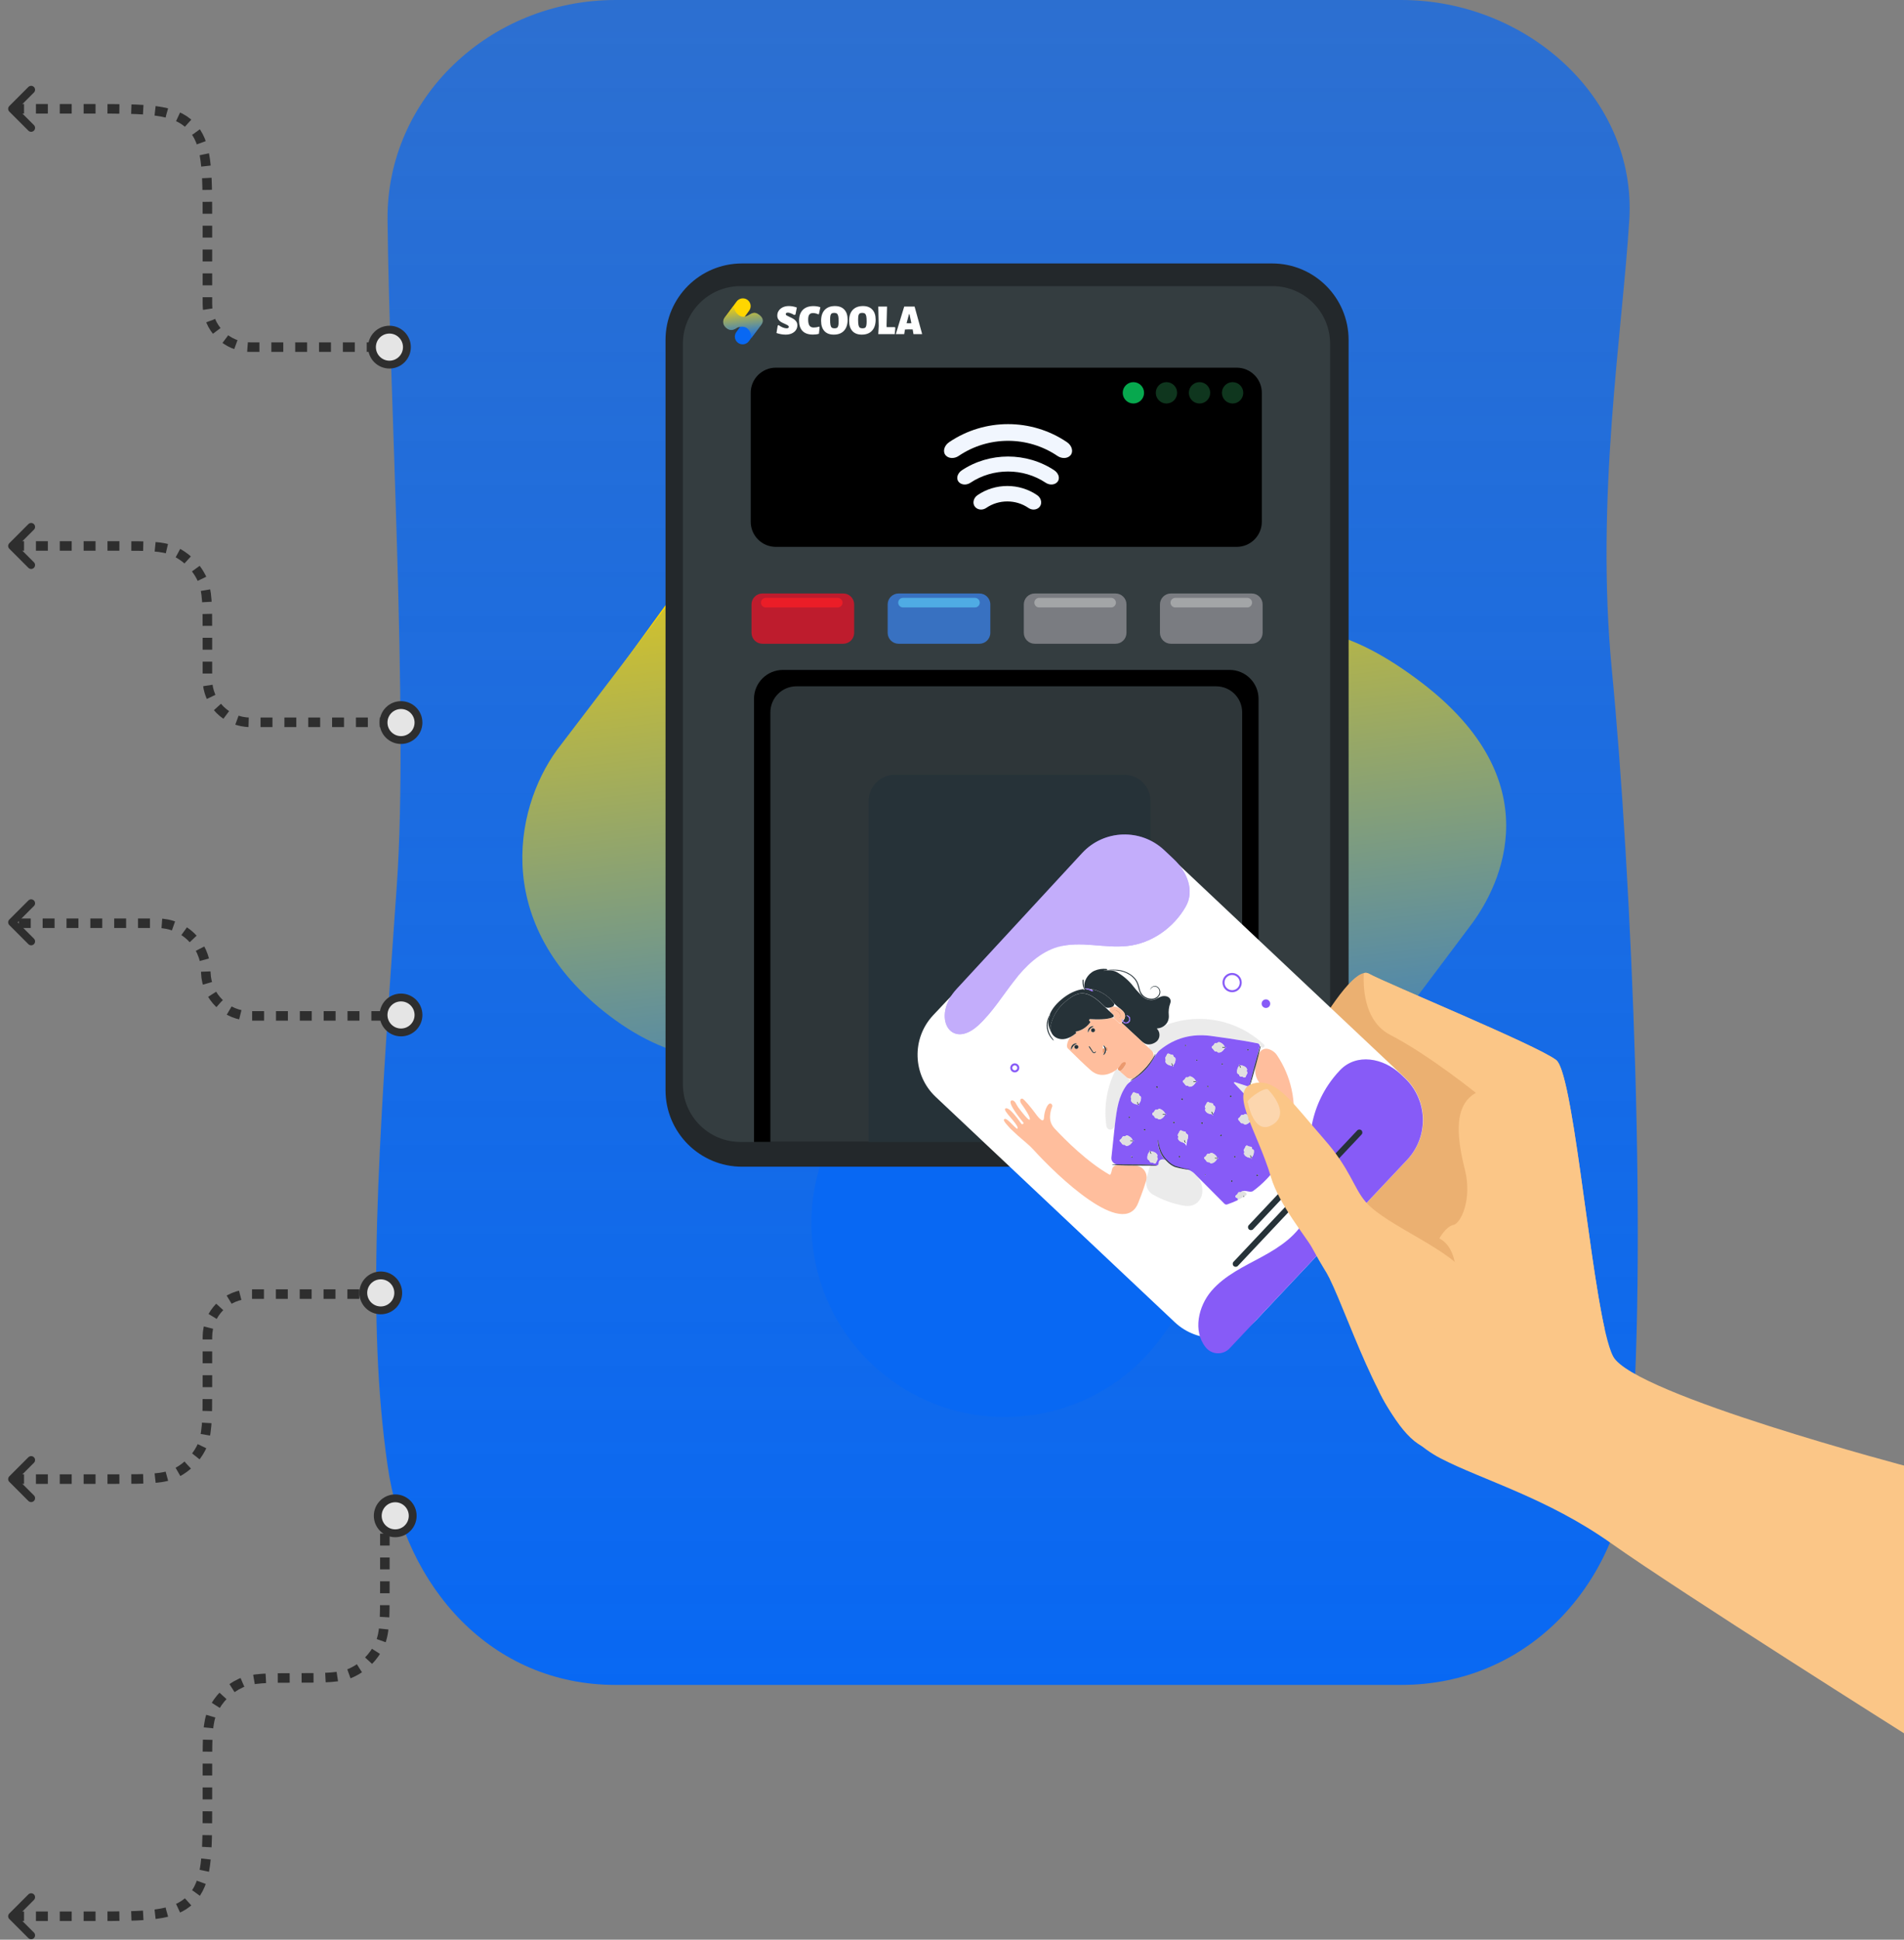 <svg width="658" height="670" viewBox="0 0 658 670" fill="none" xmlns="http://www.w3.org/2000/svg">
<rect x="0" y="0" width="658" height="670" fill="#808080" stroke="none"/>
<g clip-path="url(#clip0_243_1185)">
<path d="M484.244 582L212.751 582C169.961 582 139.98 548.517 133.93 506.128C126.677 455.479 130.477 399.588 137.133 305.77C141.197 248.501 134.464 133.351 133.93 75.874C133.539 33.973 169.219 1.71432e-06 212.751 3.61716e-06L484.244 1.54845e-05C527.779 1.73875e-05 565.629 34.044 563.07 75.874C560.692 114.723 551.273 171.864 557.038 231.428C563.894 302.273 569.723 436.742 563.07 506.128C559.065 547.853 527.779 582 484.244 582Z" fill="url(#paint0_linear_243_1185)"/>
<path d="M295.254 119.132L196.283 255.516C174.587 285.413 181.236 327.236 211.132 348.931C241.029 370.626 282.852 363.978 304.547 334.082L403.519 197.698C425.214 167.801 418.565 125.978 388.669 104.283C358.773 82.588 316.949 89.236 295.254 119.132Z" fill="#FFD600"/>
<path d="M392.123 246.918L293.152 383.302C271.457 413.199 278.105 455.022 308.001 476.717C337.898 498.413 379.721 491.764 401.416 461.868L500.388 325.484C522.083 295.587 515.435 253.764 485.538 232.069C455.642 210.374 413.819 217.022 392.123 246.918Z" fill="#0868F3"/>
<path d="M193.929 257.156L269.529 158C273.326 172.993 278.851 207.067 307.411 231.6C330.12 251.108 352.694 257.25 384.049 243.867C422.368 227.511 441.447 197.867 491.158 235.689C535.758 269.622 519.121 305.2 508.326 319.511L422.368 434C418.225 414.919 422.368 382.889 387.156 352.222C361.873 330.203 323.471 337.284 307.411 343.022C290.245 349.156 255.505 386.978 208.426 349.156C168.98 317.467 178.395 276.578 193.929 257.156Z" fill="url(#paint1_linear_243_1185)"/>
<path d="M439.63 403H256.432C241.833 403 230 391.168 230 376.569V117.43C230 102.833 241.833 91 256.432 91H439.63C454.227 91 466.06 102.833 466.06 117.43V376.569C466.06 391.168 454.227 403 439.63 403Z" fill="#23282B"/>
<path d="M439.761 394.446H255.899C244.909 394.446 236 385.537 236 374.546V118.733C236 107.743 244.909 98.833 255.899 98.833H439.761C450.751 98.833 459.66 107.743 459.66 118.733V374.546C459.66 385.537 450.751 394.446 439.761 394.446Z" fill="#343D40"/>
<path d="M427.391 188.897H268.119C263.324 188.897 259.438 185.012 259.438 180.217V135.681C259.438 130.886 263.324 127 268.119 127H427.391C432.186 127 436.072 130.886 436.072 135.681V180.217C436.072 185.012 432.186 188.897 427.391 188.897Z" fill="black"/>
<path d="M291.416 222.362H263.487C261.402 222.362 259.713 220.672 259.713 218.588V208.775C259.713 206.69 261.402 205 263.487 205H291.416C293.501 205 295.19 206.69 295.19 208.775V218.588C295.19 220.672 293.501 222.362 291.416 222.362Z" fill="#BE1C2D"/>
<path d="M338.47 222.362H310.541C308.456 222.362 306.767 220.672 306.767 218.588V208.775C306.767 206.69 308.456 205 310.541 205H338.47C340.553 205 342.244 206.69 342.244 208.775V218.588C342.244 220.672 340.553 222.362 338.47 222.362Z" fill="#3871C1"/>
<path d="M385.521 222.362H357.592C355.507 222.362 353.817 220.672 353.817 218.588V208.775C353.817 206.69 355.507 205 357.592 205H385.521C387.606 205 389.295 206.69 389.295 208.775V218.588C389.295 220.672 387.606 222.362 385.521 222.362Z" fill="#7A7C81"/>
<path d="M432.573 222.362H404.643C402.558 222.362 400.869 220.672 400.869 218.588V208.775C400.869 206.69 402.558 205 404.643 205H432.573C434.657 205 436.347 206.69 436.347 208.775V218.588C436.347 220.672 434.657 222.362 432.573 222.362Z" fill="#7A7C81"/>
<path d="M289.515 209.813H264.635C263.724 209.813 262.985 209.074 262.985 208.162C262.985 207.249 263.724 206.51 264.635 206.51H289.515C290.427 206.51 291.165 207.249 291.165 208.162C291.165 209.074 290.427 209.813 289.515 209.813Z" fill="#EB1D27"/>
<path d="M336.943 209.813H312.065C311.153 209.813 310.413 209.074 310.413 208.162C310.413 207.249 311.153 206.51 312.065 206.51H336.943C337.855 206.51 338.594 207.249 338.594 208.162C338.594 209.074 337.855 209.813 336.943 209.813Z" fill="#4FABE4"/>
<path d="M383.996 209.813H359.117C358.204 209.813 357.466 209.074 357.466 208.162C357.466 207.249 358.204 206.51 359.117 206.51H383.996C384.907 206.51 385.647 207.249 385.647 208.162C385.647 209.074 384.907 209.813 383.996 209.813Z" fill="#A3A5A7"/>
<path d="M431.046 209.813H406.169C405.256 209.813 404.518 209.074 404.518 208.162C404.518 207.249 405.256 206.51 406.169 206.51H431.046C431.959 206.51 432.697 207.249 432.697 208.162C432.697 209.074 431.959 209.813 431.046 209.813Z" fill="#A3A5A7"/>
<path d="M260.571 241.4C260.571 235.877 265.048 231.4 270.571 231.4H424.94C430.463 231.4 434.94 235.877 434.94 241.4V394.446H260.571V241.4Z" fill="black"/>
<path d="M266.232 246.061C266.232 241.09 270.262 237.061 275.232 237.061H420.278C425.249 237.061 429.278 241.09 429.278 246.061V394.446H266.232V246.061Z" fill="#2E3639"/>
<path d="M300.2 276.632C300.2 271.662 304.23 267.632 309.2 267.632H388.575C393.545 267.632 397.575 271.662 397.575 276.632V394.446H300.2V276.632Z" fill="#263238"/>
<path d="M368.738 152.734C356.479 144.423 340.268 144.423 328.01 152.734C326.221 153.945 325.737 156.089 326.805 157.274C327.872 158.467 329.834 158.475 331.288 157.496C341.572 150.524 355.175 150.524 365.46 157.496C366.913 158.475 368.875 158.467 369.943 157.274C371.011 156.089 370.526 153.945 368.738 152.734Z" fill="#F1F6FE"/>
<path d="M365.906 164.772C365.795 163.893 365.223 163.034 364.378 162.471C354.807 156.103 341.943 156.097 332.368 162.471C331.523 163.034 330.952 163.893 330.843 164.772C330.758 165.441 330.941 166.061 331.36 166.517C331.867 167.076 332.61 167.359 333.396 167.359C334.059 167.359 334.752 167.158 335.368 166.751C343.149 161.574 353.601 161.574 361.38 166.751C362.728 167.64 364.451 167.542 365.387 166.517C365.805 166.061 365.991 165.441 365.906 164.772Z" fill="#F1F6FE"/>
<path d="M359.8 173.214C359.696 172.355 359.195 171.562 358.423 171.033C352.261 166.815 343.98 166.811 337.814 171.033C337.042 171.56 336.541 172.355 336.439 173.212C336.349 173.938 336.553 174.618 337.01 175.131C337.926 176.162 339.566 176.301 340.824 175.446C345.187 172.458 351.052 172.46 355.419 175.448C355.959 175.815 356.577 176.008 357.204 176.008C357.993 176.008 358.73 175.688 359.227 175.133C359.684 174.616 359.888 173.936 359.8 173.214Z" fill="#F1F6FE"/>
<path d="M395.376 135.688C395.376 137.724 393.724 139.376 391.688 139.376C389.65 139.376 388 137.724 388 135.688C388 133.65 389.65 132 391.688 132C393.724 132 395.376 133.65 395.376 135.688Z" fill="#07A84E"/>
<path d="M406.804 135.688C406.804 137.724 405.152 139.376 403.116 139.376C401.077 139.376 399.428 137.724 399.428 135.688C399.428 133.65 401.077 132 403.116 132C405.152 132 406.804 133.65 406.804 135.688Z" fill="#0F361E"/>
<path d="M418.232 135.688C418.232 137.724 416.58 139.376 414.543 139.376C412.505 139.376 410.855 137.724 410.855 135.688C410.855 133.65 412.505 132 414.543 132C416.58 132 418.232 133.65 418.232 135.688Z" fill="#0F361E"/>
<path d="M429.659 135.688C429.659 137.724 428.007 139.376 425.971 139.376C423.933 139.376 422.283 137.724 422.283 135.688C422.283 133.65 423.933 132 425.971 132C428.007 132 429.659 133.65 429.659 135.688Z" fill="#0F361E"/>
<g clip-path="url(#clip1_243_1185)">
<mask id="mask0_243_1185" style="mask-type:luminance" maskUnits="userSpaceOnUse" x="249" y="102" width="70" height="19">
<path d="M319 102H249V120H319V102Z" fill="white"/>
</mask>
<g mask="url(#mask0_243_1185)">
<path d="M254.553 104.161L250.578 109.604C249.706 110.797 249.973 112.466 251.174 113.332C252.375 114.198 254.055 113.933 254.926 112.74L258.902 107.296C259.773 106.103 259.506 104.434 258.305 103.568C257.104 102.702 255.424 102.967 254.553 104.161Z" fill="#FFD600"/>
<path d="M258.444 109.261L254.468 114.704C253.597 115.897 253.864 117.566 255.065 118.432C256.266 119.298 257.946 119.033 258.817 117.84L262.792 112.396C263.664 111.203 263.397 109.534 262.196 108.668C260.995 107.802 259.315 108.068 258.444 109.261Z" fill="#0868F3"/>
<path d="M250.466 109.647L253.513 105.68C253.667 106.28 253.889 107.643 255.04 108.625C255.956 109.405 256.865 109.651 258.129 109.115C259.674 108.461 260.443 107.275 262.446 108.788C264.244 110.146 263.573 111.569 263.138 112.141L259.674 116.721C259.507 115.958 259.674 114.677 258.254 113.45C257.235 112.569 255.688 112.852 255.04 113.082C254.348 113.327 252.948 114.84 251.051 113.327C249.461 112.06 249.84 110.424 250.466 109.647Z" fill="url(#paint2_linear_243_1185)"/>
<path d="M272.593 105.715C273.531 105.715 274.459 105.887 275.378 106.231L274.904 108.63L274.489 108.807C274.074 108.552 273.664 108.35 273.259 108.203C272.854 108.056 272.528 107.982 272.282 107.982C272.054 107.982 271.872 108.027 271.733 108.115C271.605 108.203 271.541 108.321 271.541 108.468C271.541 108.655 271.64 108.817 271.837 108.954C272.045 109.082 272.385 109.253 272.859 109.469C273.412 109.715 273.867 109.945 274.222 110.161C274.578 110.367 274.889 110.657 275.156 111.03C275.422 111.393 275.556 111.844 275.556 112.384C275.556 112.983 275.388 113.527 275.052 114.018C274.726 114.499 274.257 114.882 273.645 115.166C273.032 115.451 272.321 115.593 271.511 115.593C270.504 115.593 269.447 115.407 268.341 115.034L268.77 112.472L269.067 112.296C269.521 112.639 270.005 112.914 270.519 113.12C271.042 113.316 271.477 113.414 271.822 113.414C272.099 113.414 272.296 113.37 272.415 113.282C272.543 113.184 272.607 113.066 272.607 112.929C272.607 112.723 272.499 112.551 272.282 112.413C272.074 112.266 271.733 112.09 271.259 111.883C270.716 111.648 270.267 111.427 269.911 111.221C269.565 111.005 269.264 110.716 269.007 110.352C268.751 109.98 268.622 109.523 268.622 108.983C268.622 108.365 268.79 107.811 269.126 107.32C269.462 106.819 269.931 106.427 270.533 106.142C271.136 105.858 271.822 105.715 272.593 105.715ZM281.116 105.73C281.965 105.73 282.765 105.863 283.516 106.128L283.012 108.468L282.82 108.586C282.563 108.449 282.267 108.341 281.931 108.262C281.595 108.174 281.284 108.13 280.997 108.13C280.395 108.13 279.96 108.306 279.694 108.66C279.427 109.003 279.294 109.582 279.294 110.397C279.294 111.349 279.447 112.045 279.753 112.487C280.059 112.919 280.538 113.135 281.19 113.135C281.467 113.135 281.773 113.11 282.108 113.061C282.454 113.002 282.755 112.924 283.012 112.826L283.249 112.973L283.012 115.299C282.42 115.485 281.733 115.578 280.953 115.578C279.363 115.578 278.163 115.166 277.353 114.342C276.553 113.517 276.153 112.315 276.153 110.735C276.153 109.145 276.583 107.914 277.442 107.04C278.311 106.167 279.536 105.73 281.116 105.73ZM288.563 105.715C289.956 105.715 291.032 106.128 291.793 106.952C292.553 107.766 292.933 108.92 292.933 110.411C292.933 112.06 292.513 113.336 291.674 114.239C290.844 115.142 289.664 115.593 288.133 115.593C286.741 115.593 285.664 115.181 284.904 114.357C284.143 113.522 283.763 112.345 283.763 110.824C283.763 109.194 284.178 107.938 285.007 107.055C285.847 106.162 287.032 105.715 288.563 105.715ZM288.296 108.071C287.911 108.071 287.62 108.139 287.422 108.277C287.225 108.404 287.081 108.635 286.993 108.969C286.913 109.302 286.874 109.788 286.874 110.426C286.874 111.241 286.918 111.859 287.007 112.281C287.096 112.703 287.244 112.997 287.452 113.164C287.669 113.331 287.985 113.414 288.4 113.414C288.785 113.414 289.076 113.351 289.274 113.223C289.472 113.086 289.61 112.85 289.689 112.516C289.778 112.173 289.822 111.682 289.822 111.044C289.822 110.24 289.778 109.626 289.689 109.204C289.6 108.782 289.447 108.488 289.23 108.321C289.022 108.154 288.711 108.071 288.296 108.071ZM298.242 105.715C299.634 105.715 300.711 106.128 301.471 106.952C302.232 107.766 302.612 108.92 302.612 110.411C302.612 112.06 302.192 113.336 301.353 114.239C300.523 115.142 299.343 115.593 297.812 115.593C296.42 115.593 295.343 115.181 294.583 114.357C293.822 113.522 293.442 112.345 293.442 110.824C293.442 109.194 293.857 107.938 294.686 107.055C295.526 106.162 296.711 105.715 298.242 105.715ZM297.975 108.071C297.59 108.071 297.298 108.139 297.101 108.277C296.903 108.404 296.76 108.635 296.671 108.969C296.592 109.302 296.553 109.788 296.553 110.426C296.553 111.241 296.597 111.859 296.686 112.281C296.775 112.703 296.923 112.997 297.131 113.164C297.348 113.331 297.664 113.414 298.079 113.414C298.464 113.414 298.755 113.351 298.953 113.223C299.15 113.086 299.289 112.85 299.368 112.516C299.457 112.173 299.501 111.682 299.501 111.044C299.501 110.24 299.457 109.626 299.368 109.204C299.279 108.782 299.126 108.488 298.909 108.321C298.701 108.154 298.39 108.071 297.975 108.071ZM309.406 113.208L309.228 115.417H303.524L303.673 112.62L303.524 105.892H306.547L306.384 112.325L306.413 113.002H309.243L309.406 113.208ZM318.694 115.417H315.686L315.419 113.841L315.405 113.797L313.953 113.768L312.738 113.827L312.486 115.417H309.582L312.486 105.892H316.071L318.694 115.417ZM314.96 111.648L314.308 108.527H314.131L313.301 111.648L314.131 111.663L314.96 111.648Z" fill="white"/>
</g>
</g>
<path d="M471.849 458.871H554.517C548.7 432.759 543.42 370.507 537.796 366.152C531.225 361.064 479.12 339.696 473.017 336.297C472.51 336.016 471.928 335.959 471.309 336.128C470.108 336.373 468.698 337.349 467.216 338.777C460.118 345.592 450.936 362.735 450.936 362.735L469.298 447.155L471.849 458.871Z" fill="#EBB071"/>
<path d="M322.537 350.626C314.963 358.666 315.341 371.324 323.381 378.898L405.974 456.706C414.014 464.28 426.672 463.903 434.246 455.863L486.35 400.554C493.924 392.514 493.546 379.857 485.507 372.283L402.913 294.474C394.873 286.9 382.216 287.278 374.642 295.318L322.537 350.626Z" fill="white"/>
<path d="M381.826 304.873C382.109 304.491 382.29 304.043 382.353 303.571C382.398 303.153 382.32 302.731 382.129 302.355C381.939 301.98 381.643 301.668 381.278 301.457C380.914 301.246 380.496 301.146 380.076 301.169C379.656 301.191 379.252 301.335 378.913 301.584C378.574 301.901 378.255 302.24 377.958 302.597L375.815 304.872L370.893 310.097C370.696 310.305 370.544 310.551 370.447 310.821C370.349 311.09 370.308 311.377 370.326 311.663C370.345 311.949 370.421 312.229 370.552 312.484C370.683 312.74 370.865 312.966 371.086 313.149C371.502 313.498 372.036 313.673 372.577 313.636C373.117 313.599 373.622 313.354 373.985 312.952L378.03 308.719L380.782 305.879L381.517 305.099C381.577 305.028 381.633 305.081 381.568 305.147L380.833 305.927L378.162 308.844L374.178 313.134C373.763 313.585 373.195 313.865 372.585 313.919C372.261 313.948 371.935 313.913 371.625 313.814C371.315 313.716 371.028 313.557 370.78 313.346C370.532 313.136 370.328 312.878 370.181 312.588C370.033 312.298 369.945 311.982 369.92 311.658C369.894 311.319 369.939 310.979 370.051 310.658C370.163 310.337 370.341 310.044 370.573 309.795L375.495 304.571L377.638 302.296C377.957 301.935 378.299 301.596 378.662 301.28C379.043 301.011 379.493 300.858 379.96 300.839C380.357 300.817 380.754 300.895 381.113 301.067C381.473 301.238 381.784 301.497 382.017 301.82C382.368 302.304 382.517 302.904 382.434 303.495C382.403 303.72 382.337 303.939 382.24 304.142C382.119 304.394 382.004 304.658 381.826 304.873Z" fill="#263238"/>
<path d="M357.79 330.387C357.765 330.363 357.951 330.165 358.146 329.765C358.452 329.171 358.552 328.492 358.431 327.834C358.339 327.358 358.133 326.911 357.828 326.533C357.524 326.155 357.132 325.857 356.687 325.665C356.143 325.435 355.541 325.376 354.964 325.497C354.386 325.618 353.86 325.913 353.456 326.342C353.052 326.771 352.789 327.314 352.702 327.898C352.616 328.481 352.71 329.078 352.973 329.608C353.189 330.042 353.51 330.417 353.906 330.698C354.301 330.979 354.761 331.158 355.242 331.219C355.904 331.3 356.574 331.162 357.148 330.825C357.559 330.581 357.746 330.383 357.771 330.407C357.796 330.431 357.723 330.458 357.637 330.549C357.509 330.692 357.364 330.818 357.205 330.926C356.619 331.334 355.907 331.52 355.195 331.452C354.66 331.405 354.146 331.223 353.701 330.922C353.256 330.622 352.895 330.213 352.651 329.735C352.35 329.145 352.238 328.476 352.331 327.821C352.424 327.165 352.717 326.555 353.171 326.073C353.624 325.592 354.216 325.263 354.865 325.131C355.513 324.999 356.187 325.071 356.795 325.337C357.286 325.553 357.714 325.89 358.04 326.316C358.367 326.742 358.58 327.243 358.661 327.773C358.771 328.482 358.626 329.206 358.251 329.817C358.183 329.93 358.106 330.038 358.021 330.138C357.947 330.226 357.873 330.465 357.79 330.387Z" fill="#263238"/>
<path d="M341.459 347.723C341.741 347.34 341.923 346.892 341.985 346.421C342.017 346.107 341.98 345.791 341.877 345.493C341.774 345.195 341.608 344.922 341.39 344.694C341.172 344.466 340.907 344.288 340.614 344.172C340.321 344.055 340.006 344.004 339.692 344.021C339.28 344.044 338.883 344.185 338.55 344.428C338.212 344.746 337.893 345.084 337.596 345.442L335.447 347.722L330.53 352.941C330.333 353.149 330.182 353.396 330.084 353.665C329.987 353.935 329.946 354.221 329.964 354.508C329.982 354.794 330.059 355.073 330.19 355.329C330.32 355.585 330.502 355.811 330.724 355.993C331.138 356.342 331.671 356.516 332.211 356.481C332.75 356.445 333.254 356.202 333.618 355.802L337.668 351.564L340.415 348.729L341.15 347.949C341.21 347.876 341.268 347.93 341.201 347.996L340.466 348.777L337.8 351.688L333.811 355.984C333.396 356.434 332.828 356.714 332.217 356.769C331.894 356.798 331.568 356.762 331.258 356.664C330.948 356.565 330.661 356.406 330.413 356.196C330.165 355.985 329.961 355.728 329.813 355.438C329.666 355.148 329.577 354.832 329.553 354.508C329.529 354.168 329.575 353.826 329.688 353.505C329.801 353.184 329.979 352.889 330.21 352.64L335.127 347.42L337.276 345.14C337.594 344.78 337.936 344.44 338.299 344.125C338.681 343.857 339.131 343.704 339.597 343.683C339.994 343.664 340.39 343.743 340.749 343.915C341.108 344.086 341.42 344.344 341.655 344.665C342.004 345.151 342.152 345.753 342.067 346.344C342.037 346.57 341.971 346.789 341.873 346.992C341.752 347.244 341.636 347.507 341.459 347.723Z" fill="#263238"/>
<path d="M428.237 341.678C427.787 342.157 427.205 342.492 426.564 342.64C425.924 342.787 425.253 342.742 424.637 342.509C424.021 342.275 423.488 341.865 423.105 341.329C422.722 340.793 422.506 340.156 422.485 339.498C422.464 338.841 422.639 338.192 422.986 337.635C423.334 337.077 423.84 336.636 424.44 336.366C425.039 336.097 425.706 336.012 426.355 336.122C427.004 336.231 427.606 336.531 428.086 336.983C428.726 337.588 429.101 338.422 429.129 339.302C429.158 340.181 428.837 341.035 428.237 341.678ZM423.898 337.591C423.541 337.968 423.304 338.443 423.217 338.955C423.131 339.468 423.198 339.995 423.411 340.47C423.624 340.945 423.973 341.346 424.414 341.623C424.854 341.9 425.367 342.041 425.887 342.027C426.407 342.012 426.91 341.844 427.334 341.544C427.758 341.243 428.082 340.823 428.266 340.337C428.451 339.852 428.487 339.322 428.369 338.815C428.252 338.308 427.988 337.847 427.609 337.489C427.101 337.012 426.426 336.754 425.731 336.773C425.035 336.792 424.376 337.086 423.898 337.591Z" fill="#875BF7"/>
<path d="M438.573 347.705C439.134 347.108 439.105 346.169 438.507 345.606C437.91 345.043 436.97 345.07 436.408 345.666C435.847 346.262 435.876 347.202 436.474 347.765C437.071 348.328 438.011 348.301 438.573 347.705Z" fill="#875BF7"/>
<path d="M352.256 368.812C352.282 369.673 351.604 370.392 350.743 370.418C349.881 370.444 349.162 369.768 349.135 368.906C349.108 368.043 349.788 367.322 350.651 367.297C351.512 367.273 352.231 367.95 352.256 368.812ZM349.832 368.886C349.849 369.362 350.246 369.735 350.722 369.721C351.199 369.708 351.575 369.31 351.562 368.832C351.548 368.354 351.15 367.978 350.672 367.992C350.193 368.006 349.816 368.407 349.832 368.886Z" fill="#875BF7"/>
<path d="M431.801 375.413C431.801 375.397 431.779 375.395 431.775 375.41C431.773 375.417 431.766 375.422 431.758 375.419L426.774 373.853C426.707 373.831 426.633 373.842 426.574 373.882C426.456 373.962 426.438 374.13 426.536 374.234L434.281 382.442C434.405 382.574 434.539 382.694 434.683 382.803C436.353 384.058 438.78 383.401 439.446 381.421C440.224 379.111 440.609 377.272 440.001 376.969C439.515 376.729 436.059 375.915 432.108 375.038C432.046 375.024 431.984 375.063 431.965 375.123C431.93 375.23 431.884 375.334 431.828 375.431C431.821 375.443 431.802 375.438 431.801 375.424L431.801 375.413Z" fill="#EBEBEB"/>
<path d="M400.181 355.24C400.034 355.285 399.986 355.469 400.079 355.591C400.487 356.122 400.712 356.776 400.713 357.451C400.714 358.238 400.413 358.995 399.87 359.563C399.281 360.106 398.556 360.481 397.772 360.647C397.223 360.763 396.745 361.765 397.153 362.15L399.143 364.024C399.192 364.071 399.291 364.034 399.333 363.98C399.367 363.937 399.404 363.93 399.445 363.892C405.026 358.719 411.277 356.903 418.371 357.78C418.404 357.784 418.433 357.787 418.466 357.792C419.218 357.891 429.128 359.212 435.06 360.456C435.351 360.517 435.53 360.808 435.457 361.096L435.354 361.502C435.346 361.534 435.363 361.567 435.395 361.575C435.428 361.584 435.46 361.563 435.468 361.53C435.48 361.483 435.492 361.437 435.505 361.39C435.565 361.173 435.762 361.226 435.705 361.444C435.676 361.556 435.741 361.672 435.852 361.701C435.986 361.737 436.12 361.772 436.253 361.808C436.847 361.968 437.277 361.261 436.831 360.839C436.821 360.83 436.811 360.82 436.801 360.811C432.3 356.572 426.688 353.699 420.621 352.528C415.109 351.464 409.429 351.846 404.131 353.623C403.071 353.978 402.149 354.683 401.09 355.039C400.808 355.133 400.516 355.198 400.218 355.232C400.206 355.234 400.193 355.236 400.181 355.24Z" fill="#EBEBEB"/>
<path d="M390.478 373.362C390.479 373.36 390.479 373.361 390.48 373.359C390.549 373.286 390.547 373.167 390.471 373.101C389.106 371.892 387.302 370.319 386.508 369.627C386.264 369.425 385.913 369.427 385.655 369.611C385.64 369.621 385.626 369.631 385.611 369.642C385.507 369.714 385.421 369.81 385.366 369.924C383.345 374.022 382.211 378.503 382.038 383.075C381.966 384.962 382.059 386.846 382.313 388.708C382.603 390.84 385.075 390.594 385.303 388.453C386.101 381.928 386.729 377.699 390.478 373.362Z" fill="#EBEBEB"/>
<path d="M408.984 403.54C410.361 403.88 411.25 403.934 411.252 403.983C411.253 404.032 411.007 404.03 410.572 404.003C409.957 403.958 409.347 403.871 408.744 403.744C407.954 403.565 407.086 403.407 406.057 403.126C405.031 402.716 404.106 402.092 403.342 401.295C403.287 401.238 403.227 401.186 403.174 401.127C403.128 401.087 403.083 401.046 403.039 401.004C402.225 400.253 400.538 400.619 400.386 401.717C400.311 402.256 399.864 402.669 399.321 402.674C398.829 402.679 398.337 402.668 397.846 402.64C397.581 402.636 397.35 402.818 397.289 403.076C396.995 404.321 396.671 405.559 396.318 406.789C395.681 409.004 396.393 411.451 398.392 412.599C401.536 414.405 404.967 415.679 408.545 416.359C408.773 416.402 409.001 416.443 409.23 416.481C415.402 417.518 417.653 410.283 413.237 405.847L412.777 405.385C411.758 404.361 410.414 403.748 408.984 403.54Z" fill="#EBEBEB"/>
<path d="M441.313 364.486C440.614 363.447 439.557 362.705 438.353 362.361C436.873 361.914 435.344 362.84 434.961 364.338C434.687 365.407 434.366 366.629 434.014 367.924C432.997 371.699 435.355 375.613 439.126 376.648C439.572 376.77 439.874 376.865 439.994 376.924C440.663 377.258 440.131 379.448 439.196 382.079C438.528 383.96 439.092 386.077 440.688 387.277L445.681 391.028C445.947 391.228 446.345 391.085 446.416 390.76C447.436 385.95 447.408 380.974 446.335 376.17C445.401 371.993 443.696 368.031 441.313 364.486Z" fill="#FFBE9D"/>
<path d="M392.065 402.589C389.796 402.594 387.739 402.55 386.251 402.449C385.317 402.397 384.482 403.056 384.297 403.973C384.044 405.224 383.763 405.937 383.455 405.764C375.751 401.383 368.147 393.777 364.413 389.766C363.69 388.989 363.175 388.042 362.978 386.999C362.851 386.316 362.839 385.616 362.943 384.929C363.031 384.068 363.239 383.224 363.561 382.422C363.928 381.716 363.272 380.926 362.636 381.245C362 381.564 360.945 383.478 360.798 386.036C360.651 388.594 358.35 385.327 357.495 384.158C356.64 382.989 353.813 379.475 353.271 379.481C352.442 379.465 352.268 380.363 353.147 381.516C354.026 382.669 356.447 386.318 355.82 386.75C355.382 387.052 353.159 384.21 351.855 382.464C351.208 381.598 350.838 380.092 349.758 380.094C349.656 380.094 349.552 380.124 349.447 380.192C348.103 381.058 353.129 387.133 353.62 387.701C353.963 388.09 353.298 388.593 352.954 388.154C352.61 387.715 348.808 382.02 347.44 382.892C346.38 383.558 351.527 387.928 351.691 389.575C351.856 391.223 348.123 385.851 347.144 386.535C346.782 386.787 346.537 387.025 349.109 389.782C350.82 391.455 352.602 393.053 354.451 394.572C355.43 395.377 356.344 396.242 357.197 397.18C365.406 406.207 388.206 428.102 393.313 415.605C394.027 413.83 394.66 412.14 395.226 410.521C395.523 409.648 395.805 408.771 396.072 407.888C396.888 405.188 394.885 402.589 392.065 402.589Z" fill="#FFBE9D"/>
<path d="M443.053 398.582C442.778 398.41 442.503 397.82 442.238 397.63C442.121 397.546 442.034 397.427 442.016 397.261C441.992 397.024 442.152 396.865 442.356 396.759C442.679 396.592 442.806 396.084 443.072 395.835C443.18 395.734 443.403 395.756 443.619 395.813C443.83 395.869 444.078 395.634 444.249 395.498C444.273 395.48 444.313 395.451 444.341 395.443C444.358 395.439 444.377 395.437 444.4 395.437C444.74 395.442 445.101 395.358 445.214 395.037C445.446 394.378 445.657 393.712 445.847 393.04C446.118 392.085 445.743 391.074 444.949 390.478L437.968 385.231L435.088 383.065C434.663 382.746 434.265 382.391 433.901 382.004L426.517 374.179C426.419 374.075 426.438 373.908 426.556 373.828C426.615 373.788 426.689 373.777 426.757 373.799L431.668 375.383C431.726 375.402 431.787 375.367 431.801 375.309C431.876 374.7 432.657 371.581 433.665 367.824L434.4 365.15L435.339 361.558C435.473 361.032 435.147 360.498 434.615 360.389C428.664 359.17 419.164 357.91 418.458 357.817C418.427 357.813 418.401 357.809 418.37 357.805C411.861 357 406.064 358.458 400.837 362.703C399.848 363.506 399.239 364.665 398.562 365.745C397.789 367.108 396.855 368.373 395.78 369.513C394.702 370.651 393.494 371.657 392.179 372.511C391.146 373.262 389.995 373.907 389.26 374.952C386.56 378.785 385.99 382.756 385.295 388.521L384.425 396.702L384.091 399.857C383.959 401.11 384.986 402.176 386.244 402.252C387.73 402.283 389.776 402.289 392.045 402.283C394.313 402.277 396.366 402.327 397.858 402.423C398.599 402.471 399.203 402.522 399.624 402.584C399.967 402.596 400.311 402.384 400.358 402.045L400.437 401.475C400.576 400.467 402.109 400.139 402.836 400.851C402.95 400.962 403.066 401.07 403.185 401.176C402.792 400.799 402.426 400.394 402.092 399.964C401.767 399.522 401.481 399.054 401.235 398.564C400.839 397.732 400.548 396.854 400.369 395.951C400.247 395.346 400.164 394.734 400.12 394.118C400.07 393.724 400.195 393.708 400.261 394.101C400.333 394.527 400.442 395.143 400.624 395.894C400.828 396.767 401.136 397.612 401.541 398.412C402.043 399.385 402.713 400.262 403.52 401.004C404.267 401.802 405.171 402.436 406.176 402.866C407.118 403.159 408.046 403.374 408.787 403.565L408.976 403.609C410.422 403.819 411.808 404.4 412.839 405.435L423.173 415.817C423.424 416.053 423.784 416.135 424.11 416.024C425.326 415.61 426.518 415.128 427.681 414.58C427.78 414.534 427.812 414.35 427.836 414.244C427.873 414.078 427.738 413.894 427.573 413.856C427.302 413.794 426.999 413.65 426.962 413.322C426.935 413.082 427.097 412.923 427.303 412.817C427.626 412.652 427.758 412.15 428.017 411.896C428.117 411.799 428.321 411.814 428.526 411.865C428.755 411.921 429.04 411.636 429.248 411.526C430.385 410.926 432.023 412.136 433.062 411.379C434.783 410.126 436.385 408.715 437.846 407.163L438.023 406.975C440.238 404.602 442.1 401.924 443.553 399.022C443.615 398.896 443.503 398.742 443.365 398.714C443.254 398.691 443.148 398.646 443.053 398.582ZM436.862 389.875C436.864 389.88 436.863 389.886 436.859 389.889C436.808 389.941 436.739 389.97 436.666 389.972C436.59 389.975 436.517 389.947 436.461 389.895C436.406 389.842 436.374 389.771 436.371 389.695C436.371 389.684 436.371 389.674 436.372 389.663C436.382 389.536 436.503 389.432 436.631 389.44C436.696 389.445 436.757 389.471 436.805 389.515C436.853 389.559 436.885 389.618 436.894 389.682C436.904 389.744 436.893 389.808 436.863 389.862C436.861 389.866 436.861 389.871 436.862 389.875ZM422.576 367.666C422.578 367.67 422.577 367.675 422.574 367.678L422.513 367.743C422.506 367.75 422.499 367.757 422.49 367.762C422.456 367.783 422.416 367.793 422.376 367.79C422.33 367.787 422.287 367.768 422.254 367.737C422.221 367.706 422.2 367.664 422.194 367.619C422.191 367.593 422.193 367.567 422.2 367.542C422.21 367.506 422.236 367.477 422.262 367.449C422.287 367.423 422.308 367.392 422.335 367.367C422.488 367.229 422.745 367.491 422.58 367.652C422.576 367.656 422.575 367.661 422.576 367.666ZM430.968 369.425C430.971 369.435 430.973 369.445 430.97 369.455C430.969 369.46 430.967 369.466 430.965 369.473C430.913 369.622 430.776 369.937 430.869 370.066C430.985 370.227 431.075 370.421 431.049 370.621C431.008 370.939 430.596 371.454 430.532 371.768C430.503 371.908 430.429 372.037 430.282 372.127C430.071 372.257 429.86 372.184 429.681 372.047C429.392 371.825 428.88 371.901 428.536 371.782C428.402 371.737 428.327 371.546 428.285 371.339C428.238 371.108 427.862 370.967 427.672 370.826C427.443 370.655 427.396 369.114 428.153 368.271C428.229 368.187 428.254 368.066 428.207 367.962C428.2 367.946 428.192 367.93 428.185 367.913C428.081 367.678 428.293 367.582 428.395 367.819C428.439 367.922 428.546 367.989 428.659 367.994C429.227 368.019 430.676 368.296 430.968 369.425ZM431.455 362.821C431.453 362.822 431.452 362.824 431.45 362.825C431.399 362.863 431.337 362.882 431.273 362.879C431.209 362.876 431.148 362.849 431.101 362.805C431.054 362.761 431.024 362.701 431.017 362.637C431.003 362.511 431.113 362.392 431.24 362.397C431.305 362.399 431.366 362.425 431.414 362.468C431.462 362.512 431.492 362.571 431.5 362.635C431.508 362.698 431.493 362.762 431.459 362.815C431.458 362.817 431.457 362.819 431.455 362.821ZM418.816 361.794C418.789 361.544 418.948 361.383 419.151 361.28C419.471 361.117 419.61 360.624 419.867 360.373C419.964 360.278 420.17 360.293 420.377 360.342C420.606 360.397 420.895 360.109 421.103 359.998C421.359 359.86 422.782 360.478 423.204 361.534C423.247 361.641 423.348 361.718 423.464 361.719C423.474 361.719 423.485 361.72 423.495 361.72C423.756 361.724 423.751 361.957 423.49 361.948C423.38 361.943 423.275 362.008 423.222 362.104C422.954 362.587 422.098 363.771 420.976 363.552C420.96 363.549 420.964 363.555 420.95 363.547C420.812 363.461 420.58 363.162 420.42 363.193C420.233 363.23 420.031 363.23 419.874 363.134C419.593 362.963 419.344 362.378 419.07 362.197C418.936 362.109 418.835 361.981 418.816 361.794ZM409.574 360.978C409.577 360.981 409.581 360.98 409.584 360.978C409.621 360.94 409.672 360.919 409.725 360.917C409.78 360.916 409.834 360.936 409.875 360.974C409.915 361.012 409.939 361.065 409.94 361.12C409.942 361.176 409.922 361.23 409.884 361.27C409.844 361.312 409.79 361.336 409.733 361.338C409.676 361.339 409.62 361.318 409.578 361.279C409.536 361.239 409.512 361.185 409.51 361.128C409.509 361.073 409.528 361.019 409.564 360.978C409.567 360.975 409.571 360.975 409.574 360.978ZM413.466 366.079C413.468 366.082 413.473 366.081 413.475 366.079C413.513 366.041 413.563 366.02 413.616 366.018C413.672 366.017 413.726 366.037 413.766 366.075C413.807 366.113 413.83 366.166 413.832 366.221C413.834 366.277 413.813 366.33 413.775 366.371C413.736 366.412 413.682 366.437 413.625 366.438C413.567 366.44 413.512 366.419 413.47 366.38C413.428 366.34 413.404 366.286 413.402 366.229C413.4 366.174 413.419 366.12 413.456 366.079C413.458 366.076 413.463 366.076 413.466 366.079ZM425.319 378.403C425.322 378.406 425.327 378.408 425.331 378.408C425.545 378.408 425.726 378.714 425.536 378.875L425.493 378.921C425.452 378.959 425.399 378.98 425.343 378.981C425.288 378.982 425.234 378.961 425.192 378.924C425.165 378.899 425.135 378.877 425.109 378.85C424.946 378.683 425.104 378.406 425.307 378.398C425.312 378.398 425.316 378.4 425.319 378.403ZM417.196 375.286C417.182 375.167 417.288 375.055 417.407 375.061C417.468 375.064 417.526 375.089 417.571 375.131C417.615 375.173 417.644 375.229 417.651 375.29C417.664 375.409 417.559 375.521 417.439 375.515C417.378 375.511 417.32 375.487 417.276 375.445C417.231 375.403 417.203 375.346 417.196 375.286ZM402.762 366.651C402.758 366.635 402.755 366.641 402.757 366.625C402.779 366.465 402.963 366.133 402.873 365.998C402.764 365.836 402.684 365.643 402.715 365.449C402.767 365.126 403.2 364.623 403.283 364.307C403.319 364.172 403.398 364.049 403.547 363.966C403.763 363.845 403.969 363.922 404.141 364.063C404.424 364.295 404.937 364.24 405.28 364.365C405.41 364.412 405.478 364.602 405.513 364.809C405.552 365.044 405.93 365.201 406.115 365.352C406.339 365.536 406.329 367.068 405.525 367.868C405.441 367.951 405.41 368.077 405.455 368.186C405.461 368.2 405.467 368.214 405.473 368.229C405.572 368.47 405.356 368.559 405.262 368.315C405.221 368.208 405.114 368.136 404.999 368.127C404.43 368.083 403.013 367.765 402.762 366.651ZM421.817 391.995C421.822 392 421.83 392 421.835 391.995L421.89 391.937C421.895 391.931 421.901 391.926 421.909 391.922C421.944 391.903 421.984 391.895 422.024 391.899C422.069 391.904 422.11 391.923 422.143 391.953C422.175 391.984 422.196 392.024 422.204 392.068C422.209 392.098 422.207 392.129 422.198 392.158C422.19 392.184 422.173 392.206 422.154 392.226C422.126 392.256 422.106 392.294 422.081 392.327C422.072 392.34 422.061 392.351 422.049 392.361C422.022 392.386 421.988 392.403 421.953 392.411C421.917 392.419 421.88 392.419 421.844 392.409C421.808 392.399 421.776 392.381 421.749 392.356C421.722 392.331 421.702 392.299 421.69 392.264C421.679 392.229 421.676 392.192 421.682 392.156C421.688 392.12 421.703 392.085 421.726 392.056C421.746 392.03 421.773 392.008 421.804 391.993C421.808 391.991 421.814 391.992 421.817 391.995ZM408.373 379.933C408.316 379.879 408.254 379.822 408.239 379.744C408.235 379.724 408.233 379.703 408.234 379.681C408.237 379.621 408.262 379.563 408.304 379.518C408.346 379.474 408.402 379.446 408.463 379.439C408.483 379.437 408.505 379.437 408.525 379.44C408.603 379.45 408.664 379.509 408.722 379.563C408.974 379.763 408.583 380.178 408.358 379.918L408.373 379.933ZM434.314 405.758C434.318 405.762 434.324 405.762 434.328 405.758C434.359 405.73 434.396 405.709 434.436 405.698C434.48 405.686 434.525 405.686 434.569 405.696C434.613 405.707 434.653 405.728 434.686 405.759C434.715 405.785 434.737 405.816 434.752 405.852C434.757 405.864 434.764 405.875 434.773 405.884C434.784 405.894 434.791 405.906 434.794 405.92C434.8 405.951 434.799 405.983 434.791 406.013C434.782 406.051 434.764 406.085 434.737 406.113C434.711 406.141 434.677 406.162 434.64 406.173C434.621 406.179 434.601 406.183 434.581 406.183C434.544 406.184 434.508 406.177 434.472 406.174C434.427 406.167 434.384 406.148 434.349 406.119C434.313 406.09 434.285 406.052 434.269 406.009C434.252 405.966 434.247 405.92 434.253 405.875C434.259 405.833 434.275 405.793 434.299 405.759C434.303 405.754 434.31 405.754 434.314 405.758ZM415.207 387.758C415.211 387.762 415.218 387.761 415.222 387.757C415.271 387.71 415.336 387.682 415.404 387.68C415.476 387.678 415.546 387.704 415.599 387.754C415.652 387.803 415.682 387.872 415.685 387.944C415.687 388.016 415.66 388.086 415.611 388.138C415.56 388.193 415.489 388.224 415.414 388.227C415.339 388.229 415.266 388.201 415.212 388.15C415.157 388.098 415.125 388.027 415.123 387.952C415.121 387.881 415.146 387.812 415.192 387.758C415.196 387.754 415.203 387.754 415.207 387.758ZM426.93 399.432C427.153 399.643 426.814 400.003 426.6 399.782L426.559 399.744C426.514 399.701 426.487 399.641 426.485 399.578C426.483 399.515 426.506 399.454 426.549 399.409C426.592 399.363 426.652 399.336 426.714 399.334C426.777 399.333 426.838 399.356 426.884 399.399L426.93 399.432ZM400.015 375.349C400.047 375.367 400.075 375.393 400.096 375.423C400.117 375.454 400.13 375.488 400.136 375.525C400.141 375.561 400.139 375.599 400.128 375.634C400.117 375.669 400.098 375.702 400.072 375.728C400.047 375.755 400.016 375.776 399.982 375.789C399.947 375.802 399.91 375.807 399.873 375.804C399.836 375.801 399.801 375.789 399.769 375.77C399.744 375.755 399.723 375.736 399.705 375.714C399.694 375.701 399.684 375.688 399.672 375.676C399.657 375.662 399.644 375.646 399.636 375.627C399.621 375.59 399.615 375.55 399.62 375.51C399.626 375.46 399.648 375.412 399.683 375.376C399.717 375.339 399.763 375.314 399.813 375.305C399.863 375.296 399.914 375.303 399.96 375.326L400.015 375.349ZM416.426 405.692C416.43 405.696 416.436 405.697 416.441 405.694C416.468 405.677 416.5 405.67 416.532 405.672C416.567 405.675 416.6 405.69 416.625 405.714C416.651 405.738 416.667 405.77 416.672 405.805C416.681 405.873 416.63 405.941 416.561 405.953C416.554 405.954 416.547 405.955 416.54 405.955C416.497 405.956 416.456 405.94 416.425 405.911C416.394 405.882 416.376 405.842 416.374 405.799C416.373 405.76 416.386 405.723 416.41 405.693C416.414 405.688 416.422 405.688 416.426 405.692ZM407.446 399.69C407.447 399.692 407.45 399.69 407.449 399.688L407.401 399.601C407.379 399.564 407.369 399.521 407.374 399.479C407.378 399.436 407.397 399.396 407.426 399.365C407.455 399.334 407.494 399.314 407.536 399.307C407.578 399.3 407.621 399.307 407.659 399.327L407.759 399.374C408.106 399.52 407.626 400.024 407.443 399.693C407.443 399.691 407.445 399.689 407.446 399.69ZM395.348 390.359C395.325 390.337 395.306 390.309 395.304 390.278C395.303 390.254 395.305 390.229 395.311 390.206C395.321 390.167 395.34 390.13 395.368 390.101C395.396 390.071 395.431 390.05 395.47 390.037C395.5 390.028 395.533 390.025 395.564 390.028C395.581 390.03 395.595 390.038 395.607 390.049C395.619 390.06 395.633 390.067 395.648 390.072C396.116 390.207 395.544 390.812 395.341 390.365C395.339 390.36 395.344 390.356 395.348 390.359ZM390.103 385.753C390.102 385.752 390.102 385.749 390.103 385.748C390.145 385.705 390.201 385.68 390.261 385.679C390.322 385.677 390.381 385.7 390.426 385.741C390.47 385.783 390.496 385.841 390.498 385.902C390.498 385.909 390.498 385.915 390.498 385.922C390.492 386.029 390.392 386.118 390.285 386.112C390.231 386.108 390.18 386.086 390.141 386.049C390.101 386.012 390.076 385.962 390.07 385.909C390.063 385.856 390.076 385.803 390.104 385.758C390.105 385.757 390.105 385.755 390.103 385.753ZM391.304 399.768C391.296 399.761 391.284 399.76 391.275 399.766C391.233 399.792 391.184 399.805 391.135 399.802C391.079 399.799 391.026 399.776 390.986 399.738C390.945 399.7 390.919 399.648 390.913 399.593C390.9 399.483 390.985 399.376 391.094 399.358C391.105 399.356 391.116 399.355 391.128 399.355C391.195 399.353 391.261 399.378 391.31 399.424C391.359 399.471 391.388 399.535 391.39 399.602C391.392 399.662 391.372 399.72 391.336 399.767C391.328 399.777 391.314 399.777 391.304 399.768ZM389.095 395.761C389.082 395.757 389.086 395.762 389.074 395.755C388.937 395.666 388.702 395.371 388.541 395.402C388.355 395.438 388.154 395.438 387.997 395.342C387.711 395.168 387.463 394.582 387.189 394.387C387.071 394.303 386.982 394.184 386.965 394.016C386.94 393.78 387.099 393.622 387.301 393.518C387.625 393.35 387.749 392.844 388.015 392.595C388.114 392.503 388.317 392.516 388.521 392.563C388.751 392.617 389.041 392.327 389.251 392.22C389.513 392.086 390.931 392.7 391.353 393.756C391.396 393.863 391.497 393.94 391.613 393.941C391.627 393.941 391.641 393.941 391.654 393.942C391.913 393.946 391.909 394.177 391.65 394.167C391.533 394.162 391.419 394.235 391.363 394.339C391.094 394.827 390.232 395.968 389.12 395.769L389.095 395.761ZM399.974 399.134C399.964 399.131 399.954 399.137 399.952 399.147C399.945 399.171 399.928 399.216 399.881 399.258C399.788 399.342 399.698 399.564 399.779 399.66C399.928 399.835 400.065 400.067 400.036 400.304C399.998 400.623 399.586 401.135 399.521 401.45C399.491 401.59 399.417 401.719 399.269 401.81C399.054 401.943 398.84 401.868 398.659 401.727C398.375 401.505 397.864 401.583 397.523 401.466C397.389 401.42 397.314 401.226 397.272 401.015C397.226 400.786 396.847 400.649 396.66 400.509C396.431 400.339 396.379 398.797 397.14 397.953C397.218 397.867 397.243 397.742 397.194 397.636C397.189 397.627 397.185 397.618 397.181 397.609C397.071 397.368 397.285 397.274 397.389 397.518C397.43 397.615 397.524 397.679 397.629 397.686C398.2 397.723 399.679 397.978 399.993 399.115C399.996 399.126 399.985 399.137 399.974 399.134ZM393.584 381.259C393.504 381.34 393.476 381.462 393.52 381.567C393.525 381.58 393.531 381.594 393.537 381.607C393.635 381.847 393.42 381.933 393.327 381.691C393.287 381.59 393.188 381.521 393.08 381.51C392.538 381.455 391.125 381.137 390.865 380.025C390.861 380.008 390.856 380.015 390.859 379.998C390.884 379.838 391.067 379.503 390.979 379.368C390.871 379.205 390.791 379.011 390.822 378.817C390.874 378.493 391.301 377.986 391.398 377.673C391.438 377.546 391.52 377.433 391.669 377.358C391.888 377.248 392.094 377.322 392.265 377.458C392.551 377.685 393.07 377.629 393.413 377.757C393.545 377.806 393.613 377.998 393.648 378.206C393.686 378.438 394.06 378.599 394.242 378.749C394.467 378.933 394.372 380.451 393.584 381.259ZM399.253 385.415C399.252 385.407 399.246 385.401 399.238 385.401C399.118 385.401 398.262 385.386 398.199 384.819C398.172 384.579 398.334 384.419 398.541 384.314C398.865 384.148 398.993 383.648 399.254 383.393C399.351 383.299 399.554 383.313 399.757 383.362C399.988 383.417 400.273 383.129 400.485 383.023C400.742 382.895 402.165 383.498 402.59 384.551C402.634 384.66 402.737 384.737 402.855 384.738C402.863 384.738 402.872 384.738 402.881 384.738C403.144 384.741 403.138 384.978 402.875 384.971C402.763 384.968 402.658 385.034 402.604 385.131C402.335 385.613 401.473 386.791 400.359 386.578C400.343 386.575 400.347 386.581 400.333 386.572C400.196 386.486 399.962 386.189 399.803 386.22C399.615 386.257 399.413 386.258 399.256 386.16C398.88 385.923 399.214 385.471 399.25 385.424C399.252 385.421 399.253 385.418 399.253 385.415ZM405.704 387.977C405.704 387.972 405.7 387.967 405.694 387.965L405.579 387.937C405.271 387.867 405.404 387.38 405.678 387.475L405.803 387.526C406.065 387.64 405.999 388.044 405.714 387.989C405.708 387.988 405.704 387.983 405.704 387.977ZM410.077 395.865C410.076 395.853 410.072 395.84 410.065 395.829C410.002 395.736 409.943 395.641 409.887 395.544C409.61 395.062 409.104 394.691 408.575 394.524C407.972 394.333 407.274 393.944 407.099 393.195C407.095 393.179 407.091 393.185 407.093 393.168C407.118 393.01 407.304 392.675 407.215 392.541C407.106 392.377 407.025 392.182 407.056 391.987C407.108 391.664 407.54 391.162 407.623 390.845C407.658 390.711 407.736 390.591 407.883 390.509C408.097 390.39 408.303 390.466 408.476 390.606C408.762 390.837 409.276 390.777 409.621 390.903C409.753 390.951 409.822 391.146 409.857 391.357C409.896 391.588 410.271 391.745 410.456 391.89C410.606 392.008 410.651 392.706 410.441 393.4C410.206 394.175 409.979 395.061 410.077 395.865ZM425.909 408.007C425.909 408.004 425.906 408.004 425.905 408.006L425.858 408.112C425.762 408.356 425.407 408.194 425.454 407.961L425.475 407.837C425.534 407.533 426.027 407.694 425.913 408.007C425.912 408.009 425.909 408.009 425.909 408.007ZM418.308 401.779C418.299 401.78 418.289 401.777 418.282 401.772C418.276 401.767 418.269 401.761 418.261 401.752C418.153 401.637 417.934 401.39 417.78 401.422C417.588 401.462 417.378 401.466 417.216 401.367C416.931 401.193 416.681 400.61 416.408 400.419C416.285 400.334 416.193 400.213 416.173 400.04C416.146 399.8 416.31 399.641 416.518 399.536C416.843 399.373 416.968 398.868 417.234 398.62C417.332 398.527 417.533 398.541 417.735 398.589C417.967 398.644 418.25 398.355 418.46 398.244C418.712 398.111 420.14 398.719 420.565 399.773C420.609 399.882 420.712 399.959 420.829 399.959C420.838 399.96 420.847 399.96 420.855 399.96C421.118 399.963 421.111 400.2 420.848 400.192C420.737 400.189 420.633 400.255 420.579 400.351C420.313 400.826 419.459 401.997 418.319 401.78C418.315 401.779 418.311 401.779 418.308 401.779ZM433.225 397.148C433.222 397.147 433.218 397.151 433.221 397.154C433.411 397.386 433.407 398.869 432.627 399.659C432.543 399.744 432.512 399.874 432.559 399.985C432.564 399.995 432.569 400.006 432.573 400.017C432.676 400.263 432.455 400.35 432.36 400.101C432.32 399.998 432.219 399.926 432.109 399.915C431.562 399.856 430.154 399.538 429.897 398.433C429.893 398.415 429.888 398.422 429.891 398.404C429.92 398.246 430.105 397.915 430.016 397.78C429.908 397.617 429.828 397.423 429.859 397.228C429.911 396.905 430.339 396.402 430.42 396.085C430.454 395.95 430.532 395.828 430.681 395.745C430.895 395.626 431.101 395.702 431.274 395.842C431.56 396.073 432.074 396.014 432.419 396.139C432.657 396.226 432.69 396.793 432.691 397.064C432.692 397.12 432.761 397.158 432.813 397.135C432.922 397.085 433.085 397.045 433.228 397.143C433.231 397.145 433.228 397.15 433.225 397.148ZM419.832 382.09C420.028 382.275 420.043 383.8 419.255 384.601C419.169 384.688 419.134 384.818 419.178 384.932C419.185 384.95 419.192 384.968 419.198 384.986C419.293 385.242 419.054 385.336 418.956 385.082C418.913 384.972 418.807 384.896 418.69 384.884C418.137 384.824 416.747 384.501 416.494 383.394C416.49 383.378 416.486 383.385 416.489 383.368C416.513 383.211 416.696 382.874 416.608 382.742C416.5 382.579 416.422 382.386 416.457 382.192C416.515 381.87 416.939 381.363 417.032 381.05C417.072 380.919 417.155 380.803 417.309 380.728C417.528 380.62 417.732 380.693 417.902 380.826C418.189 381.052 418.702 381.004 419.047 381.122C419.19 381.171 419.259 381.389 419.291 381.616C419.32 381.817 419.674 381.962 419.832 382.09ZM410.921 375.341C410.919 375.339 410.917 375.338 410.914 375.336C410.912 375.334 410.908 375.331 410.902 375.327C410.776 375.222 410.542 374.954 410.381 374.985C410.195 375.02 409.996 375.02 409.84 374.925C409.557 374.753 409.311 374.166 409.04 373.976C408.918 373.891 408.826 373.77 408.807 373.599C408.781 373.36 408.94 373.201 409.145 373.097C409.468 372.931 409.598 372.432 409.858 372.178C409.955 372.083 410.158 372.097 410.361 372.146C410.591 372.202 410.877 371.913 411.089 371.808C411.346 371.679 412.77 372.283 413.194 373.336C413.238 373.445 413.341 373.522 413.459 373.523C413.466 373.523 413.473 373.523 413.48 373.523C413.744 373.525 413.738 373.761 413.474 373.751C413.367 373.748 413.266 373.808 413.213 373.9C412.942 374.372 412.082 375.56 410.938 375.35C410.931 375.348 410.925 375.345 410.921 375.341ZM439.378 398.677C439.375 398.675 439.37 398.675 439.368 398.677C439.319 398.727 439.253 398.756 439.183 398.758C439.111 398.76 439.041 398.733 438.988 398.683C438.936 398.634 438.905 398.566 438.903 398.494C438.9 398.421 438.927 398.352 438.976 398.299C439.027 398.245 439.097 398.214 439.171 398.212C439.245 398.21 439.317 398.237 439.37 398.288C439.424 398.339 439.456 398.409 439.458 398.483C439.46 398.554 439.435 398.624 439.387 398.677C439.385 398.68 439.38 398.68 439.378 398.677ZM430.03 388.36C430.028 388.358 430.026 388.357 430.024 388.355C430.021 388.354 430.017 388.351 430.012 388.346C429.886 388.242 429.651 387.975 429.491 388.006C429.304 388.042 429.104 388.042 428.949 387.944C428.671 387.769 428.422 387.191 428.151 387.005C428.026 386.92 427.932 386.797 427.912 386.623C427.886 386.387 428.042 386.229 428.243 386.124C428.568 385.955 428.7 385.448 428.967 385.197C429.068 385.103 429.269 385.116 429.47 385.164C429.697 385.219 429.991 384.933 430.199 384.827C430.46 384.694 431.878 385.307 432.3 386.363C432.343 386.47 432.444 386.547 432.56 386.548C432.568 386.548 432.575 386.548 432.583 386.548C432.846 386.552 432.842 386.785 432.579 386.773C432.47 386.768 432.366 386.83 432.312 386.926C432.042 387.403 431.188 388.579 430.047 388.369C430.041 388.368 430.035 388.365 430.03 388.36Z" fill="#875BF7"/>
<path d="M391.151 394.679C391.332 394.436 391.154 394.148 390.851 394.147C390.447 394.162 390.453 393.86 390.855 393.888C390.864 393.889 390.873 393.889 390.882 393.89C391.171 393.901 391.381 393.627 391.222 393.385C390.667 392.542 389.512 392.076 389.3 392.189C389.087 392.304 388.815 392.588 388.579 392.531C388.372 392.481 388.165 392.467 388.065 392.565C387.809 392.814 387.665 393.308 387.347 393.47C387.143 393.573 386.985 393.734 387.014 393.986C387.034 394.157 387.117 394.278 387.229 394.363C387.477 394.552 387.786 395.143 388.046 395.312C388.213 395.421 388.416 395.423 388.601 395.386C388.748 395.357 388.998 395.642 389.123 395.724C389.137 395.733 389.133 395.727 389.148 395.73C390.031 395.904 390.755 395.211 391.151 394.679Z" fill="#E0E0E0"/>
<path d="M390.857 393.916C390.468 393.883 390.459 394.162 390.85 394.148L391.471 394.15C391.777 394.175 391.782 393.931 391.475 393.938C391.463 393.938 391.452 393.938 391.44 393.938L390.857 393.916Z" fill="#263238"/>
<path d="M399.8 386.222C399.962 386.199 400.196 386.505 400.335 386.592C400.349 386.601 400.345 386.594 400.361 386.598C401.247 386.767 401.969 386.052 402.364 385.512C402.542 385.27 402.366 384.976 402.066 384.97C401.667 384.985 401.672 384.689 402.07 384.716C402.077 384.717 402.085 384.717 402.092 384.718C402.385 384.727 402.596 384.448 402.434 384.204C401.879 383.364 400.726 382.9 400.511 383.018C400.3 383.133 400.022 383.416 399.788 383.359C399.584 383.31 399.379 383.295 399.28 383.388C399.017 383.634 398.883 384.134 398.562 384.297C398.357 384.402 398.197 384.563 398.224 384.814C398.243 384.99 398.332 385.113 398.451 385.2C398.702 385.382 398.998 385.97 399.261 386.135C399.424 386.237 399.619 386.248 399.8 386.222Z" fill="#E0E0E0"/>
<path d="M402.049 384.764C401.665 384.732 401.661 385.005 402.046 384.991L402.668 385.002C402.976 385.023 402.982 384.771 402.674 384.78C402.661 384.781 402.649 384.781 402.636 384.781L402.049 384.764Z" fill="#263238"/>
<path d="M412.658 373.726C412.267 373.739 412.272 373.447 412.662 373.473C412.67 373.473 412.677 373.474 412.685 373.474C412.974 373.485 413.184 373.211 413.025 372.969C412.47 372.127 411.314 371.661 411.099 371.779C410.889 371.894 410.609 372.174 410.377 372.118C410.173 372.069 409.969 372.054 409.867 372.149C409.606 372.394 409.467 372.895 409.148 373.058C408.947 373.161 408.79 373.322 408.817 373.57C408.836 373.744 408.922 373.867 409.039 373.952C409.29 374.138 409.584 374.73 409.849 374.896C410.015 375 410.215 375.003 410.399 374.967C410.549 374.938 410.796 375.228 410.926 375.309C410.939 375.317 410.935 375.311 410.95 375.314C411.838 375.485 412.56 374.769 412.956 374.228C413.128 373.993 412.949 373.713 412.658 373.726Z" fill="#E0E0E0"/>
<path d="M412.666 373.494C412.286 373.464 412.277 373.738 412.658 373.726L413.285 373.733C413.591 373.755 413.598 373.507 413.291 373.515C413.277 373.516 413.263 373.516 413.249 373.517L412.666 373.494Z" fill="#263238"/>
<path d="M432.073 387.283C432.253 387.036 432.073 386.749 431.767 386.746C431.386 386.76 431.39 386.489 431.77 386.519C432.059 386.53 432.269 386.255 432.11 386.014C431.557 385.17 430.404 384.701 430.188 384.818C429.977 384.934 429.7 385.216 429.466 385.16C429.261 385.111 429.057 385.096 428.957 385.189C428.693 385.436 428.553 385.935 428.231 386.1C428.029 386.204 427.873 386.365 427.902 386.614C427.922 386.791 428.011 386.915 428.129 387.001C428.378 387.183 428.677 387.771 428.939 387.936C429.105 388.04 429.305 388.043 429.489 388.007C429.639 387.977 429.886 388.268 430.016 388.348C430.029 388.357 430.025 388.351 430.041 388.353C430.957 388.525 431.683 387.82 432.073 387.283Z" fill="#E0E0E0"/>
<path d="M431.771 386.518C431.39 386.488 431.387 386.759 431.768 386.745L432.384 386.752C432.69 386.778 432.695 386.533 432.388 386.54C432.377 386.54 432.365 386.541 432.353 386.541L431.771 386.518Z" fill="#263238"/>
<path d="M429.262 411.452C429.052 411.563 428.768 411.851 428.538 411.795C428.334 411.745 428.13 411.73 428.031 411.823C427.768 412.068 427.634 412.569 427.313 412.732C427.108 412.836 426.948 412.998 426.975 413.249C427.011 413.582 427.296 413.726 427.561 413.787C427.726 413.825 427.866 414.027 427.84 414.194C427.824 414.293 427.945 414.388 428.035 414.344C428.516 414.112 429.006 413.854 429.488 413.588C429.6 413.527 429.553 413.34 429.427 413.324C429.3 413.308 429.306 413.164 429.433 413.152C429.676 413.131 429.921 413.128 430.165 413.143C430.228 413.147 430.291 413.132 430.344 413.099L430.471 413.022C430.843 412.797 430.946 412.299 430.606 412.027C430.055 411.586 429.418 411.369 429.262 411.452Z" fill="#E0E0E0"/>
<path d="M429.682 413.137C429.492 413.144 429.485 413.337 429.676 413.345C429.748 413.349 429.821 413.349 429.894 413.348C429.913 413.347 429.931 413.342 429.948 413.332C430.044 413.276 430.01 413.134 429.899 413.134C429.827 413.133 429.754 413.134 429.682 413.137Z" fill="#263238"/>
<path d="M429.117 368.042C428.821 367.985 428.632 368.272 428.756 368.547C428.934 368.892 428.681 369.001 428.547 368.637C428.436 368.38 428.109 368.31 427.96 368.547C427.425 369.401 427.49 370.646 427.707 370.811C427.89 370.949 428.275 371.106 428.321 371.33C428.364 371.534 428.438 371.722 428.57 371.767C428.915 371.885 429.427 371.81 429.716 372.031C429.895 372.168 430.105 372.239 430.317 372.112C430.466 372.022 430.54 371.894 430.569 371.754C430.633 371.442 431.041 370.921 431.084 370.606C431.111 370.406 431.024 370.213 430.909 370.053C430.817 369.925 430.988 369.583 431.007 369.426C431.01 369.408 431.005 369.415 430.999 369.397C430.729 368.521 429.772 368.168 429.117 368.042Z" fill="#E0E0E0"/>
<path d="M428.548 368.636C428.683 369.001 428.935 368.892 428.757 368.546C428.667 368.347 428.588 368.157 428.503 367.982C428.395 367.699 428.17 367.8 428.302 368.072C428.309 368.088 428.317 368.104 428.325 368.12L428.548 368.636Z" fill="#263238"/>
<path d="M398.158 397.755C397.867 397.698 397.684 397.98 397.798 398.254C397.975 398.593 397.725 398.701 397.589 398.344C397.477 398.09 397.151 398.015 397.003 398.249C396.464 399.104 396.536 400.349 396.749 400.518C396.928 400.659 397.319 400.808 397.365 401.032C397.408 401.238 397.482 401.427 397.612 401.474C397.952 401.598 398.465 401.512 398.752 401.734C398.932 401.873 399.145 401.947 399.359 401.819C399.508 401.729 399.582 401.601 399.61 401.461C399.674 401.149 400.082 400.628 400.125 400.313C400.153 400.113 400.065 399.921 399.949 399.762C399.858 399.636 400.025 399.293 400.044 399.138C400.047 399.12 400.042 399.127 400.036 399.11C399.763 398.233 398.811 397.883 398.158 397.755Z" fill="#E0E0E0"/>
<path d="M397.579 398.353C397.716 398.711 397.966 398.603 397.789 398.264C397.703 398.059 397.619 397.874 397.534 397.699C397.425 397.413 397.2 397.512 397.337 397.785C397.345 397.801 397.353 397.817 397.361 397.832C397.425 397.998 397.5 398.173 397.579 398.353Z" fill="#263238"/>
<path d="M419.84 363.112C420.003 363.214 420.204 363.216 420.388 363.181C420.54 363.151 420.785 363.443 420.917 363.524C420.93 363.533 420.926 363.527 420.941 363.53C421.829 363.704 422.549 362.99 422.945 362.449C423.122 362.207 422.942 361.919 422.643 361.908C422.248 361.92 422.252 361.626 422.646 361.654C422.654 361.654 422.662 361.655 422.669 361.655C422.958 361.667 423.168 361.392 423.009 361.151C422.456 360.309 421.303 359.846 421.088 359.955C420.872 360.064 420.6 360.356 420.365 360.299C420.159 360.25 419.954 360.235 419.852 360.331C419.591 360.575 419.451 361.076 419.133 361.239C418.931 361.342 418.774 361.503 418.801 361.751C418.819 361.917 418.899 362.037 419.008 362.122C419.271 362.329 419.563 362.923 419.84 363.112Z" fill="#E0E0E0"/>
<path d="M422.676 361.689C422.292 361.657 422.283 361.933 422.668 361.921C422.89 361.929 423.092 361.928 423.295 361.928C423.599 361.951 423.605 361.705 423.3 361.711C423.286 361.711 423.272 361.711 423.258 361.712L422.676 361.689Z" fill="#263238"/>
<path d="M420.35 400.703C420.531 400.455 420.352 400.163 420.044 400.158C419.664 400.17 419.673 399.902 420.052 399.935C420.343 399.934 420.552 399.664 420.392 399.421C419.838 398.579 418.685 398.117 418.465 398.23C418.254 398.34 417.975 398.627 417.743 398.571C417.54 398.522 417.338 398.509 417.239 398.606C416.984 398.855 416.84 399.35 416.521 399.509C416.315 399.612 416.154 399.774 416.179 400.026C416.196 400.203 416.283 400.326 416.4 400.412C416.651 400.597 416.958 401.186 417.221 401.353C417.388 401.458 417.589 401.462 417.772 401.426C417.92 401.397 418.17 401.686 418.298 401.765C418.311 401.773 418.307 401.767 418.322 401.77C419.234 401.941 419.958 401.239 420.35 400.703Z" fill="#E0E0E0"/>
<path d="M420.051 399.935C419.672 399.902 419.663 400.169 420.043 400.157L420.665 400.169C420.972 400.189 420.98 399.938 420.672 399.947C420.659 399.947 420.646 399.948 420.633 399.948C420.446 399.943 420.253 399.934 420.051 399.935Z" fill="#263238"/>
<path d="M444.304 395.465C444.093 395.571 443.807 395.859 443.577 395.804C443.373 395.755 443.17 395.741 443.073 395.836C442.816 396.086 442.677 396.58 442.357 396.741C442.15 396.845 441.989 397.008 442.018 397.261C442.038 397.434 442.122 397.555 442.236 397.641C442.483 397.827 442.793 398.417 443.055 398.583C443.154 398.633 443.26 398.664 443.368 398.675C443.59 398.696 443.768 398.525 443.863 398.323C443.97 398.093 444.075 397.862 444.18 397.629C444.253 397.469 443.955 397.403 443.984 397.23C444.026 396.981 444.451 397.022 444.548 396.79C444.614 396.63 444.679 396.471 444.742 396.311C444.894 395.928 444.668 395.27 444.304 395.465Z" fill="#E0E0E0"/>
<path d="M444.276 397.304C444.303 397.307 444.329 397.292 444.34 397.267C444.359 397.224 444.327 397.176 444.28 397.179C444.09 397.192 443.978 397.209 443.979 397.235C443.98 397.262 444.087 397.282 444.276 397.304Z" fill="#263238"/>
<path d="M410.418 391.931C410.244 391.767 409.854 391.626 409.811 391.391C409.774 391.188 409.706 391.001 409.584 390.944C409.25 390.789 408.723 390.872 408.436 390.641C408.264 390.502 408.059 390.428 407.846 390.55C407.7 390.634 407.622 390.754 407.586 390.887C407.504 391.195 407.08 391.715 407.019 392.029C406.98 392.228 407.06 392.425 407.17 392.588C407.257 392.717 407.08 393.057 407.056 393.21C407.053 393.226 407.057 393.22 407.061 393.236C407.273 394.121 408.201 394.506 408.845 394.653C409.147 394.722 409.336 394.444 409.225 394.155C409.057 393.802 409.314 393.704 409.435 394.075C409.539 394.34 409.869 394.425 410.033 394.191C410.628 393.34 410.607 392.085 410.418 391.931Z" fill="#E0E0E0"/>
<path d="M409.474 394.054C409.353 393.683 409.096 393.782 409.264 394.134C409.345 394.344 409.424 394.534 409.499 394.709C409.599 395 409.83 394.908 409.702 394.629C409.696 394.614 409.689 394.6 409.683 394.586L409.474 394.054Z" fill="#263238"/>
<path d="M432.436 396.193C432.098 396.047 431.578 396.124 431.291 395.892C431.118 395.752 430.912 395.677 430.698 395.799C430.552 395.883 430.474 396.004 430.439 396.136C430.357 396.444 429.934 396.969 429.876 397.282C429.84 397.483 429.918 397.678 430.027 397.84C430.113 397.969 429.936 398.306 429.908 398.458C429.905 398.476 429.91 398.469 429.914 398.487C430.126 399.368 431.048 399.753 431.692 399.901C431.995 399.971 432.184 399.689 432.073 399.399C431.902 399.045 432.162 398.942 432.287 399.314C432.392 399.575 432.722 399.659 432.879 399.425C433.443 398.588 433.423 397.348 433.232 397.191C433.047 397.04 432.676 396.896 432.644 396.659C432.615 396.442 432.555 396.24 432.436 396.193Z" fill="#E0E0E0"/>
<path d="M432.302 399.279C432.179 398.909 431.923 399.007 432.092 399.359C432.173 399.569 432.253 399.759 432.332 399.939C432.433 400.233 432.666 400.142 432.534 399.86C432.526 399.843 432.519 399.827 432.511 399.81C432.446 399.635 432.377 399.464 432.302 399.279Z" fill="#263238"/>
<path d="M394.189 378.775C394.014 378.61 393.627 378.464 393.584 378.227C393.548 378.026 393.481 377.84 393.359 377.783C393.025 377.628 392.498 377.711 392.211 377.479C392.038 377.339 391.832 377.264 391.616 377.384C391.476 377.462 391.397 377.573 391.356 377.696C391.256 378.001 390.827 378.527 390.769 378.843C390.732 379.043 390.811 379.238 390.919 379.4C391.005 379.529 390.83 379.871 390.806 380.024C390.803 380.041 390.808 380.034 390.811 380.051C391.024 380.937 391.954 381.322 392.598 381.469C392.898 381.537 393.088 381.259 392.97 380.975C392.805 380.622 393.063 380.519 393.185 380.89C393.285 381.15 393.61 381.231 393.77 381.002C394.364 380.149 394.361 378.912 394.189 378.775Z" fill="#E0E0E0"/>
<path d="M393.23 380.873C393.108 380.503 392.85 380.605 393.015 380.958C393.097 381.156 393.177 381.346 393.255 381.528C393.354 381.814 393.58 381.723 393.455 381.448C393.448 381.432 393.441 381.416 393.433 381.4L393.23 380.873Z" fill="#263238"/>
<path d="M419.008 381.113C418.668 380.966 418.148 381.045 417.86 380.813C417.687 380.673 417.482 380.598 417.27 380.719C417.132 380.797 417.053 380.909 417.013 381.032C416.913 381.34 416.479 381.865 416.418 382.183C416.38 382.384 416.456 382.577 416.563 382.738C416.647 382.865 416.473 383.209 416.45 383.359C416.447 383.375 416.451 383.369 416.455 383.385C416.663 384.274 417.59 384.66 418.235 384.808C418.54 384.878 418.735 384.599 418.614 384.309C418.453 383.965 418.706 383.864 418.829 384.224C418.933 384.489 419.262 384.571 419.42 384.335C419.978 383.5 419.956 382.259 419.769 382.107C419.592 381.963 419.236 381.804 419.214 381.576C419.194 381.365 419.138 381.167 419.008 381.113Z" fill="#E0E0E0"/>
<path d="M418.925 384.193C418.792 383.823 418.521 383.947 418.687 384.303C418.772 384.508 418.852 384.698 418.922 384.878C419.024 385.184 419.282 385.083 419.159 384.784C419.151 384.764 419.143 384.744 419.134 384.724L418.925 384.193Z" fill="#263238"/>
<path d="M404.543 368.069C404.838 368.136 405.037 367.857 404.922 367.577C404.756 367.226 405.013 367.124 405.137 367.492C405.24 367.748 405.566 367.834 405.722 367.605C406.291 366.769 406.269 365.522 406.082 365.369C405.889 365.212 405.516 365.075 405.473 364.831C405.437 364.628 405.37 364.439 405.247 364.382C404.913 364.227 404.386 364.309 404.1 364.077C403.929 363.938 403.725 363.863 403.514 363.983C403.368 364.065 403.291 364.186 403.255 364.319C403.172 364.631 402.74 365.149 402.682 365.466C402.645 365.667 402.724 365.861 402.834 366.022C402.921 366.151 402.745 366.488 402.724 366.642C402.721 366.659 402.725 366.652 402.73 366.668C402.952 367.541 403.892 367.921 404.543 368.069Z" fill="#E0E0E0"/>
<path d="M405.127 367.492C405.006 367.126 404.752 367.224 404.918 367.571L405.152 368.147C405.25 368.439 405.48 368.345 405.352 368.064C405.345 368.049 405.338 368.034 405.331 368.018C405.271 367.847 405.202 367.677 405.127 367.492Z" fill="#263238"/>
<path d="M399.255 364.084C399.095 364.335 398.796 364.857 398.359 365.555C396.716 368.175 394.575 370.447 392.058 372.244C391.375 372.735 390.883 373.044 390.627 373.234C390.625 373.236 390.621 373.24 390.619 373.242C390.587 373.276 390.624 373.326 390.667 373.309C391.216 373.096 391.736 372.812 392.212 372.466C393.527 371.612 394.735 370.606 395.813 369.469C396.888 368.329 397.822 367.064 398.595 365.701C398.903 365.21 399.152 364.686 399.338 364.138C399.365 364.06 399.297 364.013 399.255 364.084Z" fill="#263238"/>
<path d="M435.636 361.601C435.713 361.347 435.509 361.289 435.447 361.547C435.183 362.408 434.813 363.666 434.396 365.157L433.66 367.831C432.653 371.588 431.848 374.732 431.797 375.315C431.797 375.347 431.837 375.359 431.852 375.33C431.912 375.216 431.958 375.095 431.988 374.97C432.345 373.919 433.138 371.174 434.013 367.925C434.73 365.291 435.323 362.961 435.636 361.601Z" fill="#263238"/>
<path d="M392.065 402.588C394.112 402.604 395.976 402.59 397.411 402.613L397.865 402.62C398.449 402.652 399.034 402.662 399.618 402.649C399.748 402.646 399.757 402.523 399.628 402.52C399.217 402.468 398.614 402.416 397.862 402.358C396.37 402.263 394.317 402.223 392.049 402.219C389.78 402.215 387.734 402.219 386.248 402.187C385.664 402.152 385.078 402.143 384.493 402.159C384.357 402.162 384.345 402.296 384.482 402.302L384.561 402.309C384.967 402.357 385.535 402.405 386.237 402.444C387.739 402.549 389.797 402.594 392.065 402.588Z" fill="#263238"/>
<path d="M406.072 403.11C407.087 403.407 407.97 403.579 408.759 403.729C409.362 403.856 409.972 403.942 410.587 403.987C411.021 404.014 411.262 403.992 411.267 403.968C411.271 403.943 410.401 403.869 408.999 403.525L408.81 403.481C408.049 403.271 407.141 403.075 406.2 402.781C405.195 402.352 404.29 401.717 403.543 400.919C402.737 400.178 402.067 399.3 401.564 398.328C401.159 397.528 400.851 396.682 400.647 395.809C400.466 395.058 400.356 394.443 400.285 394.016C400.219 393.624 400.093 393.639 400.143 394.034C400.187 394.649 400.27 395.261 400.392 395.866C400.572 396.769 400.862 397.647 401.258 398.479C401.504 398.969 401.791 399.438 402.115 399.88C402.45 400.31 402.815 400.714 403.208 401.091C403.261 401.15 403.321 401.202 403.375 401.26C404.132 402.061 405.051 402.693 406.072 403.11Z" fill="#263238"/>
<path d="M399.64 375.636C399.667 375.662 399.69 375.692 399.716 375.717C399.73 375.73 399.744 375.741 399.76 375.751C399.791 375.77 399.827 375.781 399.864 375.785C399.901 375.788 399.938 375.783 399.972 375.77C400.007 375.757 400.038 375.736 400.063 375.709C400.089 375.683 400.108 375.65 400.119 375.615C400.129 375.58 400.132 375.542 400.127 375.506C400.121 375.469 400.107 375.434 400.086 375.404C400.076 375.389 400.064 375.375 400.051 375.363C400.023 375.338 399.992 375.317 399.965 375.292C399.919 375.248 399.858 375.225 399.795 375.227C399.733 375.229 399.673 375.255 399.63 375.301C399.587 375.347 399.564 375.408 399.566 375.471C399.568 375.533 399.595 375.593 399.64 375.636Z" fill="#263238"/>
<path d="M390.441 386.072C390.483 386.028 390.505 385.968 390.503 385.907C390.501 385.846 390.475 385.789 390.431 385.747C390.386 385.705 390.327 385.682 390.266 385.684C390.205 385.686 390.148 385.712 390.106 385.756C390.064 385.8 390.042 385.86 390.043 385.921C390.045 385.982 390.071 386.039 390.116 386.081C390.16 386.123 390.22 386.146 390.281 386.144C390.342 386.142 390.399 386.116 390.441 386.072Z" fill="#263238"/>
<path d="M395.66 390.029C395.647 390.024 395.634 390.016 395.623 390.007C395.61 389.995 395.594 389.986 395.576 389.984C395.545 389.981 395.514 389.984 395.484 389.994C395.445 390.006 395.41 390.028 395.382 390.057C395.355 390.087 395.335 390.123 395.325 390.162C395.317 390.193 395.316 390.226 395.321 390.257C395.324 390.273 395.333 390.288 395.345 390.299C395.356 390.31 395.365 390.324 395.37 390.338C395.547 390.812 396.118 390.205 395.66 390.029Z" fill="#263238"/>
<path d="M391.146 399.427C391.037 399.42 390.941 399.522 390.954 399.631C390.96 399.687 390.986 399.738 391.027 399.777C391.067 399.815 391.12 399.838 391.176 399.841C391.285 399.847 391.382 399.745 391.369 399.636C391.362 399.581 391.336 399.529 391.296 399.491C391.255 399.452 391.202 399.43 391.146 399.427Z" fill="#263238"/>
<path d="M408.726 379.528C408.669 379.474 408.608 379.415 408.53 379.405C408.509 379.402 408.488 379.402 408.467 379.404C408.406 379.411 408.35 379.439 408.308 379.483C408.267 379.528 408.242 379.586 408.239 379.647C408.237 379.689 408.245 379.73 408.262 379.768C408.278 379.802 408.305 379.829 408.332 379.855C408.363 379.884 408.388 379.917 408.42 379.944C408.632 380.125 408.959 379.747 408.726 379.528Z" fill="#263238"/>
<path d="M407.388 399.587L407.44 399.684C407.619 400.034 408.111 399.522 407.746 399.359L407.646 399.313C407.608 399.293 407.564 399.286 407.522 399.293C407.48 399.3 407.441 399.32 407.412 399.351C407.383 399.382 407.365 399.422 407.36 399.465C407.356 399.507 407.366 399.55 407.388 399.587Z" fill="#263238"/>
<path d="M405.58 387.957L405.704 387.988C405.997 388.054 406.047 387.623 405.803 387.546L405.679 387.496C405.404 387.4 405.272 387.887 405.58 387.957Z" fill="#263238"/>
<path d="M415.597 388.123C415.646 388.071 415.673 388.001 415.671 387.929C415.668 387.857 415.638 387.789 415.585 387.739C415.533 387.69 415.463 387.663 415.391 387.665C415.318 387.667 415.25 387.698 415.201 387.75C415.151 387.803 415.125 387.872 415.127 387.945C415.129 388.017 415.16 388.085 415.213 388.134C415.265 388.184 415.335 388.211 415.407 388.209C415.479 388.206 415.548 388.176 415.597 388.123Z" fill="#263238"/>
<path d="M417.44 375.515C417.559 375.522 417.665 375.41 417.651 375.291C417.644 375.23 417.616 375.174 417.572 375.132C417.527 375.09 417.469 375.065 417.408 375.062C417.288 375.055 417.183 375.167 417.197 375.286C417.204 375.347 417.232 375.403 417.276 375.445C417.321 375.487 417.379 375.512 417.44 375.515Z" fill="#263238"/>
<path d="M425.479 378.907L425.522 378.862C425.694 378.679 425.527 378.388 425.31 378.394C425.094 378.401 424.921 378.726 425.128 378.873L425.169 378.911C425.211 378.951 425.267 378.973 425.325 378.972C425.383 378.972 425.438 378.948 425.479 378.907Z" fill="#263238"/>
<path d="M422.212 367.472C422.188 367.51 422.178 367.556 422.183 367.601C422.189 367.646 422.21 367.688 422.243 367.719C422.276 367.75 422.319 367.769 422.364 367.772C422.372 367.772 422.38 367.772 422.388 367.772C422.462 367.768 422.517 367.708 422.568 367.654C422.744 367.467 422.44 367.18 422.278 367.381L422.212 367.472Z" fill="#263238"/>
<path d="M413.766 366.362C413.804 366.321 413.825 366.268 413.823 366.212C413.821 366.157 413.798 366.104 413.757 366.066C413.717 366.028 413.663 366.008 413.607 366.009C413.552 366.011 413.5 366.034 413.462 366.075C413.424 366.115 413.403 366.169 413.405 366.224C413.407 366.28 413.43 366.332 413.471 366.37C413.511 366.408 413.565 366.429 413.62 366.427C413.676 366.426 413.728 366.402 413.766 366.362Z" fill="#263238"/>
<path d="M409.873 361.261C409.911 361.221 409.931 361.167 409.929 361.112C409.928 361.056 409.904 361.004 409.864 360.966C409.823 360.927 409.769 360.907 409.714 360.909C409.659 360.91 409.606 360.934 409.568 360.974C409.53 361.014 409.51 361.068 409.511 361.124C409.513 361.179 409.537 361.231 409.577 361.27C409.618 361.308 409.671 361.328 409.727 361.327C409.782 361.325 409.835 361.301 409.873 361.261Z" fill="#263238"/>
<path d="M431.247 362.394C431.12 362.388 431.009 362.506 431.023 362.632C431.03 362.697 431.06 362.756 431.107 362.8C431.154 362.845 431.215 362.871 431.28 362.874C431.406 362.881 431.518 362.763 431.504 362.636C431.496 362.572 431.467 362.513 431.42 362.468C431.373 362.424 431.311 362.398 431.247 362.394Z" fill="#263238"/>
<path d="M422.099 392.35C422.123 392.312 422.143 392.27 422.174 392.237C422.19 392.22 422.204 392.201 422.212 392.179C422.222 392.148 422.224 392.115 422.219 392.083C422.212 392.039 422.19 391.999 422.158 391.969C422.126 391.938 422.084 391.919 422.04 391.914C422.007 391.911 421.975 391.916 421.945 391.927C421.923 391.936 421.905 391.952 421.889 391.969C421.858 392.002 421.817 392.024 421.78 392.05C421.768 392.059 421.756 392.069 421.745 392.081C421.719 392.109 421.701 392.144 421.692 392.182C421.684 392.22 421.685 392.259 421.697 392.297C421.708 392.334 421.729 392.367 421.757 392.394C421.786 392.421 421.82 392.439 421.858 392.448C421.896 392.458 421.935 392.457 421.973 392.446C422.01 392.435 422.044 392.415 422.071 392.387C422.081 392.376 422.091 392.364 422.099 392.35Z" fill="#263238"/>
<path d="M416.538 405.917C416.606 405.923 416.666 405.859 416.657 405.791C416.652 405.756 416.635 405.724 416.61 405.7C416.584 405.676 416.551 405.661 416.516 405.659C416.448 405.653 416.388 405.717 416.397 405.785C416.402 405.82 416.419 405.852 416.444 405.876C416.47 405.9 416.503 405.914 416.538 405.917Z" fill="#263238"/>
<path d="M425.477 407.857L425.456 407.981C425.409 408.214 425.764 408.376 425.86 408.132L425.911 408.017C426.039 407.698 425.536 407.53 425.477 407.857Z" fill="#263238"/>
<path d="M426.549 399.725L426.59 399.763C426.813 399.974 427.157 399.609 426.919 399.414L426.879 399.376C426.832 399.332 426.77 399.308 426.707 399.31C426.643 399.312 426.582 399.339 426.539 399.385C426.495 399.432 426.472 399.493 426.474 399.557C426.476 399.621 426.503 399.681 426.549 399.725Z" fill="#263238"/>
<path d="M434.424 406.196C434.431 406.189 434.44 406.186 434.45 406.186L434.481 406.188C434.486 406.188 434.491 406.189 434.497 406.19C434.532 406.197 434.568 406.195 434.603 406.184C434.64 406.173 434.673 406.152 434.7 406.124C434.726 406.096 434.745 406.061 434.754 406.024C434.761 405.993 434.762 405.962 434.756 405.931C434.754 405.917 434.746 405.905 434.736 405.895C434.726 405.886 434.719 405.875 434.714 405.862C434.699 405.827 434.677 405.796 434.649 405.77C434.616 405.74 434.575 405.719 434.532 405.71C434.488 405.7 434.443 405.702 434.4 405.715C434.357 405.728 434.319 405.752 434.288 405.784C434.257 405.817 434.236 405.857 434.225 405.9C434.215 405.944 434.216 405.989 434.228 406.032C434.24 406.075 434.264 406.114 434.296 406.145C434.323 406.172 434.356 406.192 434.392 406.205C434.403 406.209 434.416 406.205 434.424 406.196Z" fill="#263238"/>
<path d="M438.987 398.309C438.938 398.362 438.911 398.432 438.913 398.504C438.916 398.576 438.946 398.644 438.999 398.693C439.051 398.743 439.121 398.77 439.194 398.768C439.266 398.766 439.334 398.735 439.383 398.683C439.433 398.63 439.459 398.56 439.457 398.488C439.455 398.416 439.424 398.348 439.371 398.298C439.319 398.249 439.249 398.222 439.177 398.224C439.105 398.226 439.036 398.257 438.987 398.309Z" fill="#263238"/>
<path d="M436.445 389.476C436.393 389.531 436.365 389.605 436.367 389.681C436.37 389.756 436.402 389.828 436.457 389.88C436.513 389.932 436.586 389.96 436.662 389.958C436.738 389.956 436.809 389.924 436.861 389.869C436.913 389.814 436.941 389.74 436.939 389.664C436.936 389.589 436.904 389.517 436.849 389.465C436.794 389.413 436.72 389.385 436.644 389.387C436.568 389.389 436.497 389.421 436.445 389.476Z" fill="#263238"/>
<path d="M374.875 341.548C374.867 341.539 374.867 341.524 374.877 341.516C374.94 341.466 375.353 341.406 375.925 341.496C376.258 341.549 376.59 341.614 376.924 341.655C380.24 342.062 383.003 343.999 384.807 346.301C385.537 347.232 386.528 347.945 387.449 348.687C389.337 350.153 388.923 351.585 388.218 352.523C388.165 352.593 388.154 352.689 388.207 352.758C388.405 352.997 388.684 353.154 388.99 353.199C389.17 353.218 389.352 353.193 389.52 353.127C389.688 353.06 389.837 352.954 389.955 352.816C390.082 352.686 390.175 352.528 390.227 352.353C390.279 352.179 390.288 351.995 390.254 351.817C390.178 351.517 389.996 351.254 389.743 351.077C389.241 350.78 389.225 350.569 389.759 350.803C389.798 350.82 389.838 350.839 389.879 350.861C390.048 350.954 390.196 351.079 390.316 351.23C390.436 351.38 390.525 351.553 390.577 351.738C390.628 351.971 390.622 352.213 390.56 352.443C390.498 352.672 390.382 352.884 390.221 353.059C390.06 353.235 389.86 353.369 389.636 353.451C389.413 353.533 389.173 353.561 388.936 353.531C388.748 353.495 388.568 353.421 388.409 353.315C388.251 353.21 388.115 353.075 388.009 352.918C388.006 352.914 388.003 352.91 387.999 352.906C387.969 352.878 387.922 352.881 387.896 352.913C387.855 352.962 387.812 353.01 387.769 353.056C387.669 353.161 387.667 353.329 387.773 353.428L394.121 359.337C394.972 360.13 395.991 360.844 397.151 360.765C397.36 360.75 397.567 360.721 397.772 360.678C398.557 360.511 399.281 360.137 399.87 359.594C400.413 359.025 400.715 358.269 400.713 357.482C400.712 356.695 400.407 355.938 399.862 355.369C399.812 355.321 399.847 355.235 399.916 355.232C400.01 355.228 400.104 355.219 400.198 355.206C401.067 355.111 401.886 354.75 402.542 354.173C402.948 353.828 403.28 353.406 403.52 352.932C403.86 352.225 403.998 351.437 403.919 350.655C403.783 349.309 403.932 347.861 404.41 346.595C404.599 346.093 404.632 345.576 404.38 345.077C403.891 344.099 402.548 343.896 401.486 344.158C400.492 344.445 399.638 345.137 398.624 345.346C398.392 345.393 398.155 345.417 397.916 345.414C396.885 345.417 395.884 345.07 395.074 344.43C394.524 343.984 394.073 343.425 393.577 342.919C392.911 342.241 392.288 341.521 391.71 340.764C390.108 338.672 388.083 336.94 385.768 335.682C385.033 335.324 384.213 335.177 383.396 335.214C383.026 335.23 382.699 335.257 382.412 335.275C382.11 335.313 381.807 335.335 381.503 335.342C381.441 335.344 381.433 335.28 381.494 335.272C381.705 335.231 382.009 335.183 382.383 335.153C382.694 335.127 382.723 334.728 382.413 334.694C380.969 334.533 379.498 334.754 378.153 335.348C375.847 336.452 374.256 339.135 374.807 341.623C374.814 341.653 374.842 341.672 374.873 341.669C374.919 341.665 374.946 341.614 374.912 341.582C374.896 341.567 374.883 341.557 374.875 341.548Z" fill="#263238"/>
<path d="M363.138 354.065C363.735 351.591 364.946 349.307 366.66 347.426C367.667 346.362 368.787 345.409 369.998 344.584C373.238 342.337 376.159 342.392 380.624 346.598L381.82 347.725C382.438 348.307 383.457 348.147 384.259 347.868C384.807 347.677 385.309 346.953 384.959 346.491C383.25 344.232 380.621 342.291 377.449 341.744C377.333 341.724 377.277 341.945 377.379 342.002C377.424 342.022 377.468 342.043 377.511 342.065C378.018 342.324 377.686 342.626 377.207 342.317C376.517 341.96 375.773 341.718 375.005 341.601C374.95 341.599 374.896 341.602 374.842 341.611C374.801 341.612 374.771 341.65 374.778 341.69C374.802 341.832 374.808 341.919 374.783 341.928C374.585 342 374.457 341.645 374.248 341.672C371.912 341.972 369.392 343.062 366.784 345.258C364.44 347.248 363.21 349.103 362.66 350.756C362.913 350.226 363.082 350.336 362.834 350.867C362.757 351.031 362.677 351.216 362.597 351.423C362.384 351.986 362.273 352.585 362.294 353.187C362.337 354.443 362.726 355.671 363.428 356.73C363.024 355.902 362.922 354.96 363.138 354.065Z" fill="#263238"/>
<path d="M386.093 369.287C386.09 369.282 386.091 369.275 386.095 369.271C386.386 368.945 386.659 368.606 386.915 368.255C388.02 366.74 389.579 366.937 388.55 368.506C388.319 368.859 388.047 369.214 387.726 369.569C387.412 369.917 386.88 369.933 386.519 369.636C387.099 370.142 388.218 371.118 389.312 372.078C390.079 372.752 391.225 372.836 392.054 372.239C394.571 370.442 396.712 368.17 398.355 365.55C398.885 364.703 398.725 363.584 397.998 362.899L395.431 360.481L387.897 353.511C387.721 353.349 387.45 353.361 387.248 353.488C387.099 353.581 386.911 353.544 386.783 353.424C386.482 353.14 385.892 352.585 385.247 351.977C384.862 351.614 384.304 351.519 383.793 351.654C381.757 352.192 378.807 352.141 376.761 352.013C376.374 351.989 376.222 352.586 376.578 352.74C376.769 352.822 376.84 353.057 376.718 353.225C376.052 354.141 375.196 354.904 374.208 355.462C373.472 355.877 372.678 356.171 371.854 356.334C371.713 356.362 371.708 356.649 371.85 356.671C371.95 356.686 371.985 356.812 371.907 356.877C371.329 357.354 370.778 357.734 370.256 358.032C369.281 358.588 368.224 361.327 369.02 362.119C371.764 364.851 374.979 367.984 377.055 369.778C380.369 372.642 384.018 370.743 385.463 369.77C385.679 369.625 385.889 369.471 386.09 369.305C386.095 369.301 386.096 369.293 386.093 369.287ZM377.203 356.317C377.103 356.222 377.033 356.1 377.002 355.966C376.97 355.831 376.98 355.691 377.029 355.562C377.077 355.433 377.163 355.322 377.276 355.242C377.388 355.162 377.521 355.117 377.659 355.114C377.797 355.11 377.933 355.147 378.05 355.22C378.167 355.293 378.26 355.399 378.316 355.525C378.373 355.651 378.391 355.791 378.368 355.927C378.346 356.063 378.283 356.189 378.189 356.289C378.066 356.419 377.898 356.497 377.72 356.507C377.541 356.517 377.365 356.457 377.229 356.341L377.203 356.317ZM375.937 356.129C375.929 356.121 375.925 356.111 375.926 356.1C375.954 355.71 376.106 355.34 376.361 355.044C376.62 354.744 376.97 354.536 377.357 354.454C377.652 354.396 377.841 354.45 377.842 354.509C377.844 354.568 377.2 354.774 376.705 355.35C376.21 355.926 376.177 356.603 376.048 356.597C375.922 356.591 375.925 356.439 375.949 356.159C375.95 356.147 375.945 356.136 375.937 356.129ZM381.262 363.698C381.26 363.69 381.257 363.683 381.252 363.677C381.115 363.482 381.027 363.258 380.994 363.022C380.961 362.782 380.987 362.538 381.069 362.311C381.077 362.289 381.086 362.267 381.096 362.246C381.261 361.882 380.937 361.365 381.238 361.103C381.291 361.057 381.486 361.136 381.736 361.409C381.838 361.511 381.98 361.57 382.124 361.584C382.185 361.59 382.246 361.603 382.305 361.623C382.573 361.716 382.759 361.98 382.789 362.262C382.794 362.303 382.795 362.344 382.795 362.386C382.791 362.57 382.734 362.75 382.63 362.903C382.601 362.948 382.57 362.993 382.537 363.036C382.281 363.375 382.017 363.721 381.734 364.038C381.481 364.306 381.261 364.387 381.23 364.338C381.203 364.296 381.306 364.155 381.436 363.924C381.464 363.876 381.421 363.812 381.37 363.79C381.333 363.775 381.3 363.751 381.273 363.721C381.268 363.715 381.264 363.707 381.262 363.698ZM372.477 362.108C372.35 362.242 372.175 362.321 371.99 362.326C371.805 362.331 371.626 362.263 371.491 362.136C371.391 362.041 371.321 361.919 371.289 361.785C371.258 361.65 371.268 361.51 371.317 361.381C371.365 361.252 371.451 361.141 371.564 361.061C371.676 360.981 371.809 360.937 371.947 360.933C372.085 360.929 372.221 360.966 372.338 361.039C372.455 361.112 372.547 361.219 372.604 361.344C372.661 361.47 372.679 361.61 372.656 361.746C372.634 361.882 372.571 362.008 372.477 362.108ZM371.592 360.452C371.931 360.352 371.957 360.615 371.649 360.788C371.434 360.909 371.173 361.082 370.949 361.348C370.459 361.929 370.416 362.596 370.292 362.594C370.169 362.593 370.13 362.441 370.159 362.115C370.183 361.719 370.337 361.342 370.595 361.042C370.854 360.742 371.204 360.534 371.592 360.452ZM378.385 363.724C378.391 363.729 378.39 363.738 378.384 363.742C378.326 363.782 378.26 363.809 378.191 363.821C378.044 363.847 377.897 363.785 377.774 363.7C377.607 363.585 377.47 363.431 377.375 363.25C377.07 362.81 376.76 362.346 376.429 361.862C376.089 361.395 376.381 361.18 376.684 361.672C377.01 362.161 377.316 362.63 377.606 363.076C377.629 363.125 377.656 363.171 377.686 363.216C377.862 363.48 378.205 363.57 378.423 363.339C378.613 363.1 378.804 363.269 378.595 363.491C378.534 363.571 378.464 363.643 378.386 363.706C378.38 363.711 378.38 363.719 378.385 363.724Z" fill="#FFBE9D"/>
<path d="M371.474 361.154C371.348 361.289 371.28 361.468 371.286 361.653C371.291 361.838 371.37 362.013 371.505 362.14C371.64 362.267 371.819 362.335 372.004 362.33C372.189 362.324 372.364 362.246 372.49 362.112C372.617 361.977 372.685 361.798 372.679 361.613C372.674 361.428 372.595 361.253 372.46 361.126C372.325 360.999 372.146 360.931 371.961 360.936C371.776 360.942 371.601 361.02 371.474 361.154Z" fill="#263238"/>
<path d="M371.575 360.427C371.187 360.51 370.837 360.717 370.579 361.017C370.32 361.318 370.167 361.694 370.142 362.09C370.132 362.396 370.207 362.572 370.276 362.57C370.345 362.568 370.437 361.89 370.932 361.323C371.428 360.757 372.084 360.61 372.07 360.482C372.056 360.354 371.869 360.369 371.575 360.427Z" fill="#263238"/>
<path d="M378.208 355.342C378.073 355.215 377.894 355.147 377.709 355.152C377.524 355.157 377.349 355.236 377.223 355.37C377.096 355.505 377.028 355.684 377.034 355.869C377.039 356.053 377.118 356.229 377.253 356.356C377.388 356.482 377.567 356.551 377.752 356.546C377.937 356.54 378.112 356.462 378.239 356.327C378.365 356.193 378.433 356.014 378.427 355.829C378.422 355.644 378.343 355.469 378.208 355.342Z" fill="#263238"/>
<path d="M376.734 355.368C377.224 354.797 377.891 354.66 377.872 354.527C377.853 354.395 377.681 354.414 377.387 354.472C376.999 354.555 376.649 354.762 376.39 355.062C376.131 355.363 375.978 355.739 375.954 356.135C375.939 356.437 376.018 356.617 376.082 356.61C376.146 356.603 376.239 355.935 376.734 355.368Z" fill="#263238"/>
<path d="M378.428 363.323C378.294 363.465 378.17 363.597 378.03 363.531C377.849 363.417 377.704 363.253 377.611 363.06C377.321 362.615 377.015 362.145 376.69 361.657C376.386 361.165 376.094 361.379 376.434 361.846C376.765 362.33 377.075 362.794 377.38 363.234C377.475 363.416 377.612 363.57 377.779 363.684C377.902 363.769 378.049 363.832 378.196 363.806C378.27 363.792 378.34 363.762 378.401 363.718C378.485 363.649 378.561 363.569 378.625 363.48C378.841 363.251 378.637 363.069 378.437 363.312C378.434 363.315 378.431 363.319 378.428 363.323Z" fill="#263238"/>
<path d="M388.796 368.09C389.66 366.587 388.164 366.42 387.194 367.857C386.96 368.203 386.71 368.539 386.444 368.863C386.255 369.093 386.279 369.435 386.509 369.625C386.871 369.922 387.403 369.907 387.718 369.56C388.164 369.068 388.518 368.575 388.796 368.09Z" fill="#EB996E"/>
<path d="M381.798 362.769C381.796 362.677 381.789 362.586 381.777 362.496C381.721 362.087 381.218 361.965 381.07 362.351C380.987 362.578 380.962 362.822 380.995 363.061C381.028 363.301 381.119 363.529 381.26 363.726C381.288 363.761 381.324 363.788 381.365 363.805C381.442 363.837 381.52 363.78 381.557 363.705C381.702 363.414 381.784 363.095 381.798 362.769Z" fill="#EB996E"/>
<path d="M382.27 362.756C382.265 362.975 382.524 363.136 382.646 362.953C382.65 362.946 382.655 362.939 382.66 362.932C382.763 362.779 382.82 362.599 382.824 362.415C382.825 362.373 382.823 362.332 382.819 362.291C382.788 362.009 382.603 361.745 382.334 361.652C382.143 361.586 382.04 361.813 382.118 362C382.216 362.238 382.269 362.495 382.27 362.756Z" fill="#EB996E"/>
<path d="M381.535 363.823C381.532 363.832 381.529 363.841 381.524 363.849C381.368 364.142 381.216 364.324 381.261 364.367C381.307 364.41 381.517 364.34 381.765 364.066C381.909 363.905 382.025 363.72 382.108 363.519C382.217 363.268 382.275 362.999 382.28 362.725C382.279 362.322 382.155 361.928 381.925 361.596C381.883 361.528 381.833 361.465 381.776 361.408C381.507 361.154 381.311 361.057 381.278 361.102C381.245 361.147 381.41 361.369 381.588 361.719C381.755 362.044 381.838 362.405 381.829 362.77C381.821 363.128 381.724 363.479 381.548 363.792C381.543 363.802 381.538 363.812 381.535 363.823Z" fill="#263238"/>
<path d="M387.594 353.165C387.819 352.981 387.826 352.661 387.776 352.374C387.729 352.101 387.802 351.926 387.822 351.945C388.1 352.207 388.374 352.342 388.547 352.001C389.004 351.099 389.03 349.916 387.45 348.686C386.97 348.3 386.422 348.008 385.835 347.825C385.315 347.665 384.757 347.675 384.244 347.853C384.135 347.891 384.029 347.936 383.927 347.988C383.274 348.32 383.374 349.189 383.907 349.691L385.048 350.766C385.17 350.881 385.152 351.08 385.003 351.157C384.834 351.246 384.788 351.478 384.927 351.609C385.567 352.217 386.187 352.816 386.581 353.188C386.849 353.441 387.207 353.508 387.486 353.266C387.523 353.234 387.559 353.2 387.594 353.165ZM384.382 349.455C384.367 349.449 384.357 349.434 384.358 349.418C384.366 349.284 384.423 349.157 384.517 349.061C384.648 348.948 384.805 348.87 384.974 348.835C385.143 348.8 385.318 348.809 385.483 348.861C385.874 348.941 386.24 349.115 386.549 349.368C386.854 349.577 387.09 349.871 387.228 350.214C387.366 350.557 387.399 350.932 387.324 351.294C387.283 351.408 387.215 351.511 387.126 351.593C387.036 351.676 386.928 351.735 386.811 351.767C386.659 351.806 386.569 351.769 386.569 351.749C386.568 351.729 386.657 351.727 386.773 351.664C387.091 351.483 387.158 351.057 387.085 350.698C387.059 350.567 387.019 350.44 386.964 350.318C386.833 350.027 386.628 349.775 386.368 349.59C386.199 349.45 386.01 349.336 385.81 349.249C385.563 349.144 385.298 349.041 385.031 349.067C384.897 349.08 384.768 349.126 384.655 349.2C384.587 349.253 384.54 349.329 384.522 349.413C384.504 349.497 384.516 349.585 384.556 349.662C384.613 349.773 384.698 349.796 384.708 349.805C384.718 349.815 384.596 349.833 384.483 349.698C384.442 349.635 384.416 349.564 384.409 349.489C384.407 349.474 384.397 349.46 384.382 349.455Z" fill="#FFBE9D"/>
<path d="M384.566 349.798C384.653 349.848 384.695 349.811 384.622 349.742C384.597 349.718 384.552 349.671 384.538 349.64C384.51 349.572 384.501 349.497 384.515 349.425C384.533 349.335 384.582 349.255 384.655 349.2C384.767 349.124 384.896 349.077 385.03 349.062C385.298 349.032 385.563 349.134 385.81 349.239C386.011 349.325 386.199 349.44 386.369 349.58C386.628 349.765 386.834 350.016 386.964 350.307C387.019 350.43 387.06 350.557 387.086 350.688C387.158 351.046 387.091 351.472 386.773 351.654C386.657 351.717 386.573 351.714 386.569 351.739C386.565 351.764 386.645 351.811 386.811 351.757C386.929 351.725 387.037 351.666 387.126 351.583C387.215 351.501 387.283 351.398 387.324 351.283C387.399 350.922 387.366 350.547 387.228 350.204C387.09 349.861 386.854 349.567 386.549 349.358C386.24 349.105 385.874 348.931 385.483 348.851C385.318 348.799 385.143 348.79 384.974 348.825C384.805 348.86 384.648 348.938 384.518 349.051C384.416 349.153 384.359 349.291 384.357 349.435C384.361 349.539 384.399 349.638 384.464 349.718C384.501 349.755 384.535 349.78 384.566 349.798Z" fill="#EB996E"/>
<path d="M371.906 356.866C371.984 356.802 371.949 356.675 371.849 356.66C371.707 356.639 371.712 356.352 371.853 356.324C372.677 356.16 373.471 355.867 374.206 355.452C375.196 354.893 376.053 354.129 376.719 353.212C376.84 353.045 376.77 352.812 376.581 352.731C376.228 352.578 376.379 351.985 376.763 352.009C379.107 352.161 382.635 352.21 384.614 351.371C384.966 351.237 385.009 350.787 384.734 350.528L380.595 346.629C376.129 342.422 373.208 342.367 369.969 344.615C368.757 345.439 367.638 346.392 366.63 347.457C364.917 349.338 363.706 351.621 363.109 354.096C362.892 354.988 362.993 355.928 363.393 356.756C363.677 357.351 364.117 357.858 364.667 358.223C364.938 358.399 365.227 358.546 365.529 358.662C367.053 359.22 369.164 359.127 371.906 356.866Z" fill="#263238"/>
<path d="M374.617 341.659C374.694 341.841 374.796 341.804 374.759 341.609C374.547 340.707 374.451 339.781 374.476 338.855C374.537 338.267 374.132 338.135 374.129 338.727C374.129 338.764 374.129 338.8 374.13 338.836C374.077 339.783 374.236 340.73 374.596 341.608C374.603 341.626 374.61 341.643 374.617 341.659Z" fill="#263238"/>
<path d="M382.401 335.083C382.008 335.134 381.704 335.182 381.513 335.202C381.451 335.21 381.46 335.274 381.522 335.273C381.825 335.265 382.128 335.243 382.43 335.205C383.001 335.169 383.754 335.123 384.647 335.142C385.002 335.152 385.373 335.166 385.744 335.219C387.385 335.325 388.976 335.837 390.372 336.709C391.181 337.228 391.878 337.904 392.421 338.697C392.694 339.115 392.913 339.566 393.074 340.039C393.242 340.523 393.357 341.042 393.496 341.566C393.618 342.1 393.803 342.618 394.047 343.108C394.131 343.277 394.231 343.437 394.343 343.588C394.555 343.874 394.801 344.132 395.077 344.356C395.887 344.996 396.888 345.343 397.919 345.34C398.684 345.348 399.428 345.093 400.027 344.619C400.157 344.506 400.275 344.38 400.38 344.244C400.658 343.939 400.849 343.566 400.934 343.162C401.02 342.758 400.996 342.339 400.866 341.947C400.761 341.623 400.576 341.331 400.329 341.097C400.081 340.864 399.778 340.697 399.449 340.612C399.198 340.568 398.941 340.579 398.696 340.646C398.451 340.713 398.224 340.833 398.03 340.997C397.784 341.197 397.608 341.469 397.527 341.776C397.51 341.837 397.576 341.845 397.6 341.787C397.709 341.521 397.887 341.286 398.118 341.108C398.297 340.967 398.506 340.868 398.728 340.816C398.951 340.765 399.182 340.763 399.405 340.81C399.695 340.893 399.959 341.046 400.174 341.257C400.389 341.468 400.548 341.73 400.636 342.018C400.74 342.366 400.751 342.735 400.669 343.088C400.586 343.442 400.413 343.767 400.166 344.033C399.883 344.346 399.535 344.593 399.145 344.757C398.756 344.92 398.335 344.997 397.913 344.98C396.965 344.971 396.047 344.645 395.305 344.054C394.534 343.394 394.015 342.489 393.834 341.492C393.7 340.973 393.58 340.449 393.391 339.927C393.218 339.421 392.977 338.94 392.676 338.497C392.1 337.673 391.359 336.975 390.502 336.449C389.061 335.556 387.418 335.044 385.726 334.963C385.133 334.927 384.539 334.922 383.946 334.95C383.365 334.976 382.819 335.036 382.401 335.083Z" fill="#263238"/>
<path d="M375 341.477C374.905 341.494 374.906 341.576 375 341.597C375.768 341.714 376.512 341.955 377.202 342.313C377.681 342.622 378.014 342.32 377.506 342.061C377.463 342.039 377.419 342.017 377.375 341.997C377.077 341.832 376.76 341.703 376.431 341.615C375.777 341.425 375.237 341.434 375 341.477Z" fill="#875BF7"/>
<path d="M387.924 352.788C387.939 352.815 387.959 352.84 387.981 352.861C387.999 352.878 388.015 352.896 388.029 352.916C388.132 353.063 388.262 353.19 388.412 353.289C388.572 353.396 388.751 353.469 388.94 353.505C389.176 353.535 389.416 353.508 389.639 353.426C389.863 353.344 390.063 353.21 390.224 353.034C390.385 352.859 390.501 352.647 390.563 352.417C390.625 352.187 390.631 351.946 390.58 351.713C390.528 351.528 390.439 351.355 390.319 351.204C390.199 351.054 390.051 350.928 389.882 350.835C389.842 350.814 389.802 350.794 389.763 350.777C389.228 350.544 389.244 350.754 389.746 351.051C389.999 351.229 390.181 351.492 390.257 351.791C390.292 351.97 390.282 352.154 390.23 352.328C390.178 352.502 390.085 352.661 389.958 352.791C389.84 352.928 389.691 353.035 389.523 353.101C389.355 353.168 389.173 353.193 388.993 353.174C388.687 353.129 388.408 352.971 388.21 352.732C388.181 352.694 388.155 352.654 388.133 352.611C387.875 352.244 387.889 351.923 387.825 351.92C387.763 351.917 387.661 352.302 387.924 352.788Z" fill="#875BF7"/>
<path d="M362.828 350.863C363.083 350.317 362.913 350.208 362.653 350.752C362.544 350.937 362.445 351.127 362.356 351.322C361.792 352.561 361.604 353.938 361.815 355.285C362.026 356.631 362.627 357.887 363.543 358.897C363.551 358.907 363.559 358.916 363.567 358.926C364.187 359.679 364.371 359.473 363.74 358.729C363.008 357.842 362.498 356.795 362.25 355.674C362.003 354.553 362.025 353.39 362.316 352.28C362.392 351.988 362.484 351.701 362.59 351.419C362.67 351.213 362.751 351.027 362.828 350.863Z" fill="#263238"/>
<path d="M416.615 465.315C412.232 459.79 414.076 451.226 418.689 445.872C423.301 440.519 429.947 437.454 436.159 434.086C442.371 430.718 448.662 426.525 451.528 420.062C455.145 411.886 452.361 402.424 452.758 393.483C453.138 386.748 455.323 380.243 459.082 374.649C460.284 372.861 461.633 371.187 463.111 369.643C468.807 363.689 478.077 365.408 484.075 371.058L485.445 372.349C493.485 379.923 493.862 392.581 486.288 400.621L424.944 465.737C422.631 468.193 418.669 467.992 416.615 465.315Z" fill="#875BF7"/>
<path d="M456.709 396.495L431.568 423.182C431.178 423.596 431.198 424.247 431.612 424.637C432.025 425.027 432.677 425.008 433.067 424.594L458.207 397.907C458.597 397.493 458.578 396.842 458.164 396.452C457.75 396.062 457.098 396.082 456.709 396.495Z" fill="#263238"/>
<path d="M469.038 390.473L426.292 435.848C425.902 436.262 425.921 436.913 426.335 437.303C426.749 437.693 427.401 437.674 427.791 437.26L470.537 391.885C470.927 391.471 470.907 390.819 470.494 390.429C470.08 390.039 469.428 390.059 469.038 390.473Z" fill="#263238"/>
<path d="M330.62 341.592C321.745 351.198 328.542 362.988 338.141 354.105C342.935 349.678 346.389 344.027 350.41 338.882C354.432 333.738 359.351 328.893 365.622 327.092C373.335 324.879 381.632 327.645 389.633 326.756C398.029 325.843 405.626 320.431 409.783 313.135C412.917 307.635 410.233 301.094 405.625 296.753L402.371 293.687C394.276 286.061 381.514 286.504 373.966 294.673L330.62 341.592Z" fill="#875BF7"/>
<path opacity="0.5" d="M330.62 341.592C321.745 351.198 328.542 362.988 338.141 354.105C342.935 349.678 346.389 344.027 350.41 338.882C353.317 335.165 359.967 330.662 363.432 328.451C364.876 327.53 366.449 326.806 368.141 326.538C375.124 325.434 382.496 327.549 389.633 326.756C398.029 325.843 405.626 320.431 409.783 313.135C412.917 307.635 410.233 301.094 405.625 296.753L402.371 293.687C394.276 286.061 381.514 286.504 373.966 294.673L330.62 341.592Z" fill="white"/>
<path d="M434.057 374.052C441.568 372.834 447.011 381.448 457.637 393.542C466.713 403.868 467.792 410.354 471.988 415.186C479.263 423.566 502.387 431.758 507.753 441.468C512.903 450.787 507.753 484.051 507.753 484.051C507.753 484.051 508.692 503.295 494.141 500.479C479.589 497.663 466.965 456.827 459.404 441.468C458.045 438.71 457.527 438.542 453.301 430.784C451.481 427.442 442.019 416.067 439.231 406.598C434.436 390.315 423.615 375.744 434.057 374.052Z" fill="#FBC687"/>
<path d="M660.375 506.871V600.204C660.375 600.204 580.735 550.024 556.819 533.093C534.703 517.435 512.448 511.276 497.898 503.766C483.346 496.255 476.586 480.615 476.586 480.615L475.815 477.084L502.291 453.068C502.291 453.068 506.815 432.527 497.427 427.777C497.427 427.777 499.624 423.665 502.291 423.101C504.938 422.557 508.692 414.145 506.347 404.495C503.999 394.861 501.539 382.187 510.046 377.493C510.046 377.493 493.672 364.293 480.528 357.515C472.098 353.16 471.01 342.925 471.31 336.128C471.928 335.96 472.511 336.016 473.018 336.297C479.12 339.696 531.226 361.064 537.796 366.152C544.368 371.24 550.471 455.416 557.512 468.56C564.554 481.703 660.375 506.871 660.375 506.871Z" fill="#FBC687"/>
<path d="M431.289 380.92C429.901 380.549 436.522 375.557 438.126 376.241C438.126 376.241 446.418 384.379 439.847 388.447C433.275 392.515 431.289 380.92 431.289 380.92Z" fill="#FCD6AE"/>
<path d="M4.179 188.586L41.222 188.586C51.2 188.586 56.19 188.586 60.076 190.347C64.442 192.325 67.94 195.823 69.918 200.189C71.679 204.076 71.679 209.065 71.679 219.043V234.683C71.679 242.866 78.313 249.5 86.496 249.5V249.5H140" stroke="#2E2E2E" stroke-width="3.293" stroke-linejoin="round" stroke-dasharray="4.12 4.12"/>
<path d="M10.763 195.171L4.177 188.585L10.763 182" stroke="#2E2E2E" stroke-width="2.711" stroke-linecap="round" stroke-linejoin="round"/>
<circle cx="138.585" cy="249.585" r="6.037" fill="#E5E5E5" stroke="#2E2E2E" stroke-width="2.711" stroke-linecap="round" stroke-linejoin="round"/>
<path d="M6.5 318.904H54.489C63.425 318.904 70.76 325.974 71.09 334.904L71.133 336.097C71.438 344.361 78.226 350.904 86.496 350.904V350.904H140" stroke="#2E2E2E" stroke-width="3.293" stroke-linejoin="round" stroke-dasharray="4.12 4.12"/>
<path d="M10.763 325.171L4.177 318.585L10.763 312" stroke="#2E2E2E" stroke-width="2.711" stroke-linecap="round" stroke-linejoin="round"/>
<circle cx="138.585" cy="350.585" r="6.037" fill="#E5E5E5" stroke="#2E2E2E" stroke-width="2.711" stroke-linecap="round" stroke-linejoin="round"/>
<path d="M4.179 37.586H32.167C50.793 37.586 60.106 37.586 65.893 43.372C71.679 49.159 71.679 58.472 71.679 77.099V105.087C71.679 113.27 78.313 119.904 86.496 119.904V119.904H132" stroke="#2E2E2E" stroke-width="3.293" stroke-linejoin="round" stroke-dasharray="4.12 4.12"/>
<path d="M10.763 44.171L4.177 37.585L10.763 31" stroke="#2E2E2E" stroke-width="2.711" stroke-linecap="round" stroke-linejoin="round"/>
<circle cx="134.585" cy="119.904" r="6.037" fill="#E5E5E5" stroke="#2E2E2E" stroke-width="2.711" stroke-linecap="round" stroke-linejoin="round"/>
<path d="M4.179 510.903H39.728C51.115 510.903 56.808 510.903 61.13 508.626C64.66 506.767 67.544 503.883 69.403 500.354C71.679 496.032 71.679 490.338 71.679 478.951L71.679 461.817C71.679 453.634 78.313 447 86.496 447V447H131" stroke="#2E2E2E" stroke-width="3.293" stroke-linejoin="round" stroke-dasharray="4.12 4.12"/>
<path d="M10.763 504.318L4.177 510.903L10.763 517.489" stroke="#2E2E2E" stroke-width="2.711" stroke-linecap="round" stroke-linejoin="round"/>
<circle cx="6.037" cy="6.037" r="6.037" transform="matrix(1 0 0 -1 125.549 452.622)" fill="#E5E5E5" stroke="#2E2E2E" stroke-width="2.711" stroke-linecap="round" stroke-linejoin="round"/>
<path d="M4.179 661.903H32.167C50.793 661.903 60.106 661.903 65.893 656.116C71.679 650.33 71.679 641.017 71.679 622.39V610.245C71.679 600.076 71.679 594.991 73.507 591.043C75.474 586.793 78.887 583.379 83.137 581.412C87.085 579.585 92.17 579.585 102.34 579.585V579.585C112.509 579.585 117.594 579.585 121.542 577.758C125.792 575.79 129.205 572.377 131.173 568.127C133 564.179 133 559.094 133 548.924L133 524" stroke="#2E2E2E" stroke-width="3.293" stroke-linejoin="round" stroke-dasharray="4.12 4.12"/>
<path d="M10.763 655.318L4.177 661.903L10.763 668.489" stroke="#2E2E2E" stroke-width="2.711" stroke-linecap="round" stroke-linejoin="round"/>
<circle cx="6.037" cy="6.037" r="6.037" transform="matrix(1 0 0 -1 130.549 529.622)" fill="#E5E5E5" stroke="#2E2E2E" stroke-width="2.711" stroke-linecap="round" stroke-linejoin="round"/>
</g>
<defs>
<linearGradient id="paint0_linear_243_1185" x1="348" y1="582" x2="348" y2="9.52908e-06" gradientUnits="userSpaceOnUse">
<stop stop-color="#0868F3"/>
<stop offset="1" stop-color="#0868F3" stop-opacity="0.7"/>
</linearGradient>
<linearGradient id="paint1_linear_243_1185" x1="309.922" y1="137.556" x2="348.277" y2="458.653" gradientUnits="userSpaceOnUse">
<stop stop-color="#FFD600"/>
<stop offset="1" stop-color="#0868F3"/>
</linearGradient>
<linearGradient id="paint2_linear_243_1185" x1="255.142" y1="104.863" x2="256.665" y2="117.71" gradientUnits="userSpaceOnUse">
<stop stop-color="#FFD600"/>
<stop offset="1" stop-color="#0868F3"/>
</linearGradient>
<clipPath id="clip0_243_1185">
<rect width="661" height="670" fill="white"/>
</clipPath>
<clipPath id="clip1_243_1185">
<rect width="70" height="18" fill="white" transform="translate(249 102)"/>
</clipPath>
</defs>
</svg>
